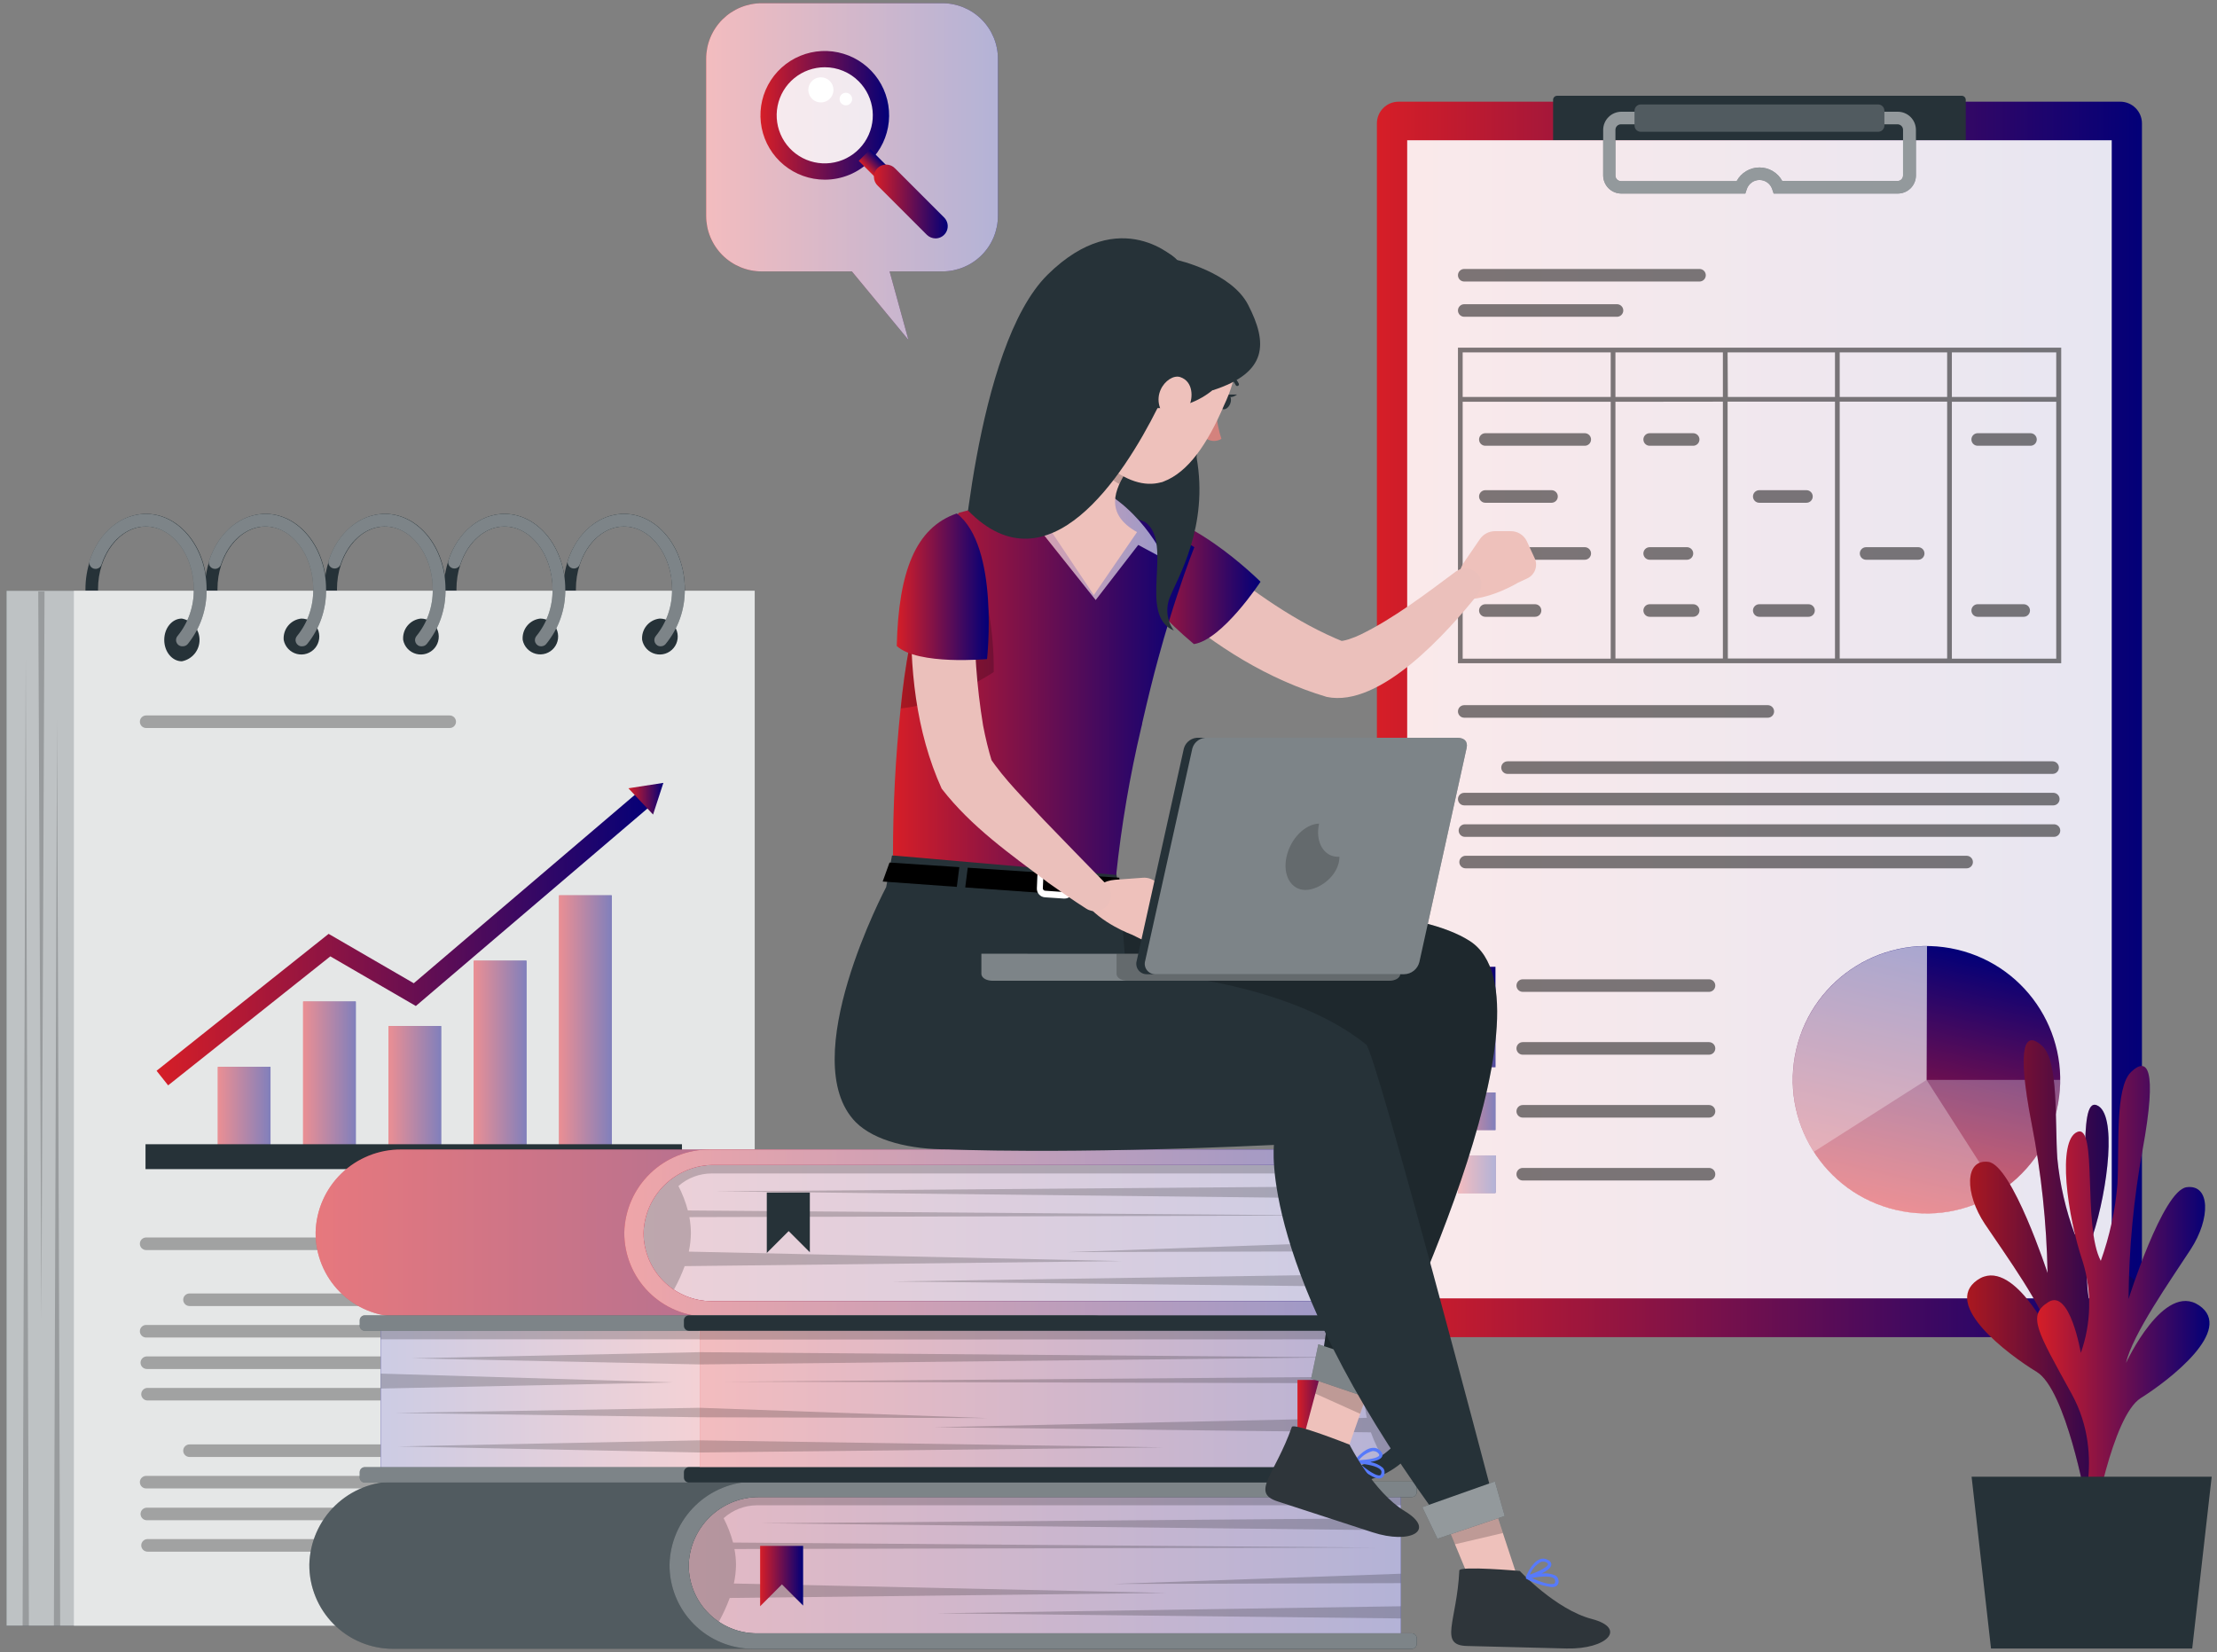 <svg width="314" height="234" viewBox="0 0 314 234" fill="none" xmlns="http://www.w3.org/2000/svg">
<rect x="0" y="0" width="314" height="234" fill="#808080" stroke="none"/>
<path d="M62.867 83.467C62.867 77.602 66.721 72.787 71.465 72.787C76.208 72.787 80.062 77.558 80.062 83.467C80.062 89.377 76.208 94.094 71.465 94.094C66.721 94.094 62.867 89.332 62.867 83.467ZM64.647 83.467C64.647 88.344 67.709 92.314 71.465 92.314C75.22 92.314 78.282 88.344 78.282 83.467C78.282 78.59 75.229 74.567 71.465 74.567C67.7 74.567 64.647 78.59 64.647 83.467Z" fill="#263238"/>
<path d="M45.947 83.467C45.947 77.602 49.801 72.787 54.545 72.787C59.288 72.787 63.142 77.558 63.142 83.467C63.142 89.377 59.288 94.094 54.545 94.094C49.801 94.094 45.947 89.332 45.947 83.467ZM47.727 83.467C47.727 88.344 50.78 92.314 54.545 92.314C58.309 92.314 61.362 88.344 61.362 83.467C61.362 78.59 58.3 74.567 54.545 74.567C50.789 74.567 47.727 78.59 47.727 83.467Z" fill="#263238"/>
<path d="M29.02 83.467C29.02 77.602 32.882 72.787 37.626 72.787C42.37 72.787 46.223 77.558 46.223 83.467C46.223 89.377 42.361 94.094 37.626 94.094C32.891 94.094 29.02 89.332 29.02 83.467ZM30.799 83.467C30.799 88.344 33.861 92.314 37.626 92.314C41.391 92.314 44.443 88.344 44.443 83.467C44.443 78.59 41.382 74.567 37.626 74.567C33.87 74.567 30.799 78.59 30.799 83.467Z" fill="#263238"/>
<path d="M12.102 83.467C12.102 77.602 15.964 72.787 20.708 72.787C25.452 72.787 29.305 77.558 29.305 83.467C29.305 89.377 25.443 94.094 20.708 94.094C15.973 94.094 12.102 89.332 12.102 83.467ZM13.882 83.467C13.882 88.344 16.943 92.314 20.708 92.314C24.473 92.314 27.525 88.344 27.525 83.467C27.525 78.59 24.464 74.567 20.708 74.567C16.952 74.567 13.882 78.59 13.882 83.467Z" fill="#263238"/>
<path d="M79.785 83.467C79.785 77.602 83.639 72.787 88.383 72.787C93.126 72.787 96.989 77.558 96.989 83.467C96.989 89.377 93.126 94.094 88.383 94.094C83.639 94.094 79.785 89.332 79.785 83.467ZM81.565 83.467C81.565 88.344 84.627 92.314 88.383 92.314C92.138 92.314 95.209 88.344 95.209 83.467C95.209 78.59 92.147 74.567 88.383 74.567C84.618 74.567 81.565 78.59 81.565 83.467Z" fill="#263238"/>
<path d="M0.913 230.273H106.895L106.895 83.673H0.913L0.913 230.273Z" fill="#263238"/>
<path opacity="0.7" d="M0.913 230.273H106.895L106.895 83.673H0.913L0.913 230.273Z" fill="white"/>
<path opacity="0.6" d="M10.463 230.273H106.895L106.895 83.673H10.463L10.463 230.273Z" fill="white"/>
<path opacity="0.2" d="M4.091 230.272L3.646 93.266L3.201 230.272H4.091Z" fill="black"/>
<path opacity="0.2" d="M8.523 230.272L8.078 101.801L7.633 230.272H8.523Z" fill="black"/>
<path opacity="0.2" d="M5.418 83.779L5.863 186.779L6.308 83.779H5.418Z" fill="black"/>
<path d="M90.947 90.641C91.038 91.116 91.262 91.555 91.593 91.906C91.925 92.258 92.349 92.508 92.818 92.627C93.286 92.746 93.778 92.73 94.238 92.58C94.697 92.43 95.104 92.152 95.411 91.779C95.718 91.406 95.913 90.953 95.972 90.474C96.032 89.994 95.953 89.507 95.746 89.071C95.54 88.634 95.213 88.265 94.804 88.008C94.395 87.75 93.922 87.614 93.439 87.615C92.709 87.692 92.039 88.052 91.573 88.618C91.107 89.184 90.882 89.911 90.947 90.641Z" fill="#263238"/>
<path d="M93.598 91.539C93.725 91.538 93.851 91.51 93.966 91.456C94.081 91.402 94.183 91.325 94.266 91.228C96.059 89.042 97.024 86.294 96.989 83.467C96.989 77.602 93.127 72.787 88.383 72.787C84.894 72.787 81.77 75.368 80.435 79.346C80.398 79.457 80.383 79.575 80.391 79.692C80.399 79.808 80.43 79.923 80.482 80.028C80.534 80.133 80.606 80.226 80.694 80.303C80.782 80.38 80.885 80.439 80.996 80.477C81.107 80.514 81.224 80.529 81.341 80.521C81.458 80.513 81.572 80.483 81.677 80.43C81.782 80.378 81.876 80.306 81.953 80.218C82.03 80.13 82.089 80.027 82.126 79.916C83.212 76.668 85.686 74.576 88.356 74.576C92.121 74.576 95.183 78.554 95.183 83.476C95.22 85.875 94.41 88.21 92.895 90.071C92.782 90.2 92.708 90.359 92.683 90.529C92.658 90.699 92.683 90.873 92.755 91.029C92.826 91.185 92.941 91.317 93.086 91.409C93.231 91.502 93.4 91.55 93.572 91.548L93.598 91.539Z" fill="#263238"/>
<g opacity="0.4">
<path d="M93.598 91.539C93.725 91.538 93.851 91.51 93.966 91.456C94.081 91.402 94.183 91.325 94.266 91.228C96.059 89.042 97.024 86.294 96.989 83.467C96.989 77.602 93.127 72.787 88.383 72.787C84.894 72.787 81.77 75.368 80.435 79.346C80.398 79.457 80.383 79.575 80.391 79.692C80.399 79.808 80.43 79.923 80.482 80.028C80.534 80.133 80.606 80.226 80.694 80.303C80.782 80.38 80.885 80.439 80.996 80.477C81.107 80.514 81.224 80.529 81.341 80.521C81.458 80.513 81.572 80.483 81.677 80.43C81.782 80.378 81.876 80.306 81.953 80.218C82.03 80.13 82.089 80.027 82.126 79.916C83.212 76.668 85.686 74.576 88.356 74.576C92.121 74.576 95.183 78.554 95.183 83.476C95.22 85.875 94.41 88.21 92.895 90.071C92.782 90.2 92.708 90.359 92.683 90.529C92.658 90.699 92.683 90.873 92.755 91.029C92.826 91.185 92.941 91.317 93.086 91.409C93.231 91.502 93.4 91.55 93.572 91.548L93.598 91.539Z" fill="white"/>
</g>
<path d="M74.028 90.641C74.121 91.113 74.346 91.548 74.677 91.897C75.007 92.246 75.43 92.493 75.896 92.611C76.362 92.729 76.852 92.712 77.309 92.562C77.765 92.412 78.17 92.135 78.475 91.764C78.781 91.393 78.975 90.943 79.034 90.466C79.094 89.989 79.017 89.505 78.812 89.071C78.607 88.636 78.283 88.268 77.877 88.011C77.472 87.753 77.001 87.616 76.52 87.615C75.791 87.692 75.121 88.052 74.655 88.618C74.189 89.184 73.964 89.911 74.028 90.641Z" fill="#263238"/>
<path d="M76.672 91.539C76.8 91.539 76.927 91.512 77.044 91.458C77.161 91.404 77.264 91.326 77.348 91.228C79.139 89.041 80.1 86.293 80.062 83.467C80.062 77.602 76.209 72.787 71.465 72.787C67.967 72.787 64.852 75.368 63.517 79.346C63.442 79.571 63.459 79.816 63.564 80.028C63.669 80.24 63.854 80.401 64.078 80.477C64.302 80.552 64.547 80.536 64.759 80.43C64.971 80.325 65.133 80.14 65.208 79.916C66.294 76.668 68.768 74.576 71.438 74.576C75.203 74.576 78.256 78.554 78.256 83.476C78.297 85.874 77.49 88.21 75.977 90.071C75.865 90.199 75.791 90.358 75.766 90.527C75.74 90.696 75.764 90.869 75.835 91.025C75.905 91.181 76.019 91.313 76.163 91.406C76.306 91.499 76.474 91.548 76.645 91.548L76.672 91.539Z" fill="#263238"/>
<g opacity="0.4">
<path d="M76.672 91.539C76.8 91.539 76.927 91.512 77.044 91.458C77.161 91.404 77.264 91.326 77.348 91.228C79.139 89.041 80.1 86.293 80.062 83.467C80.062 77.602 76.209 72.787 71.465 72.787C67.967 72.787 64.852 75.368 63.517 79.346C63.442 79.571 63.459 79.816 63.564 80.028C63.669 80.24 63.854 80.401 64.078 80.477C64.302 80.552 64.547 80.536 64.759 80.43C64.971 80.325 65.133 80.14 65.208 79.916C66.294 76.668 68.768 74.576 71.438 74.576C75.203 74.576 78.256 78.554 78.256 83.476C78.297 85.874 77.49 88.21 75.977 90.071C75.865 90.199 75.791 90.358 75.766 90.527C75.74 90.696 75.764 90.869 75.835 91.025C75.905 91.181 76.019 91.313 76.163 91.406C76.306 91.499 76.474 91.548 76.645 91.548L76.672 91.539Z" fill="white"/>
</g>
<path d="M57.1 90.641C57.191 91.115 57.415 91.554 57.746 91.905C58.077 92.257 58.501 92.507 58.969 92.627C59.437 92.746 59.929 92.73 60.388 92.581C60.847 92.431 61.254 92.154 61.562 91.782C61.869 91.41 62.065 90.958 62.125 90.479C62.185 90 62.108 89.514 61.903 89.077C61.697 88.64 61.372 88.271 60.964 88.012C60.556 87.753 60.084 87.615 59.601 87.615C58.871 87.692 58.2 88.052 57.732 88.617C57.265 89.183 57.038 89.91 57.1 90.641Z" fill="#263238"/>
<path d="M59.752 91.539C59.88 91.539 60.007 91.512 60.124 91.458C60.241 91.404 60.345 91.326 60.428 91.228C62.203 89.035 63.148 86.287 63.098 83.467C63.098 77.602 59.245 72.787 54.501 72.787C51.003 72.787 47.888 75.368 46.553 79.346C46.515 79.457 46.5 79.575 46.508 79.692C46.516 79.809 46.547 79.923 46.599 80.028C46.651 80.133 46.723 80.227 46.811 80.304C46.9 80.381 47.003 80.44 47.114 80.477C47.225 80.514 47.342 80.53 47.459 80.522C47.576 80.514 47.691 80.483 47.795 80.431C47.901 80.379 47.994 80.307 48.071 80.218C48.148 80.13 48.207 80.027 48.244 79.916C49.33 76.668 51.804 74.576 54.474 74.576C58.23 74.576 61.291 78.554 61.291 83.476C61.334 85.876 60.523 88.213 59.004 90.071C58.891 90.2 58.817 90.359 58.792 90.529C58.767 90.699 58.792 90.873 58.864 91.029C58.935 91.185 59.05 91.317 59.195 91.409C59.34 91.502 59.509 91.55 59.681 91.548L59.752 91.539Z" fill="#263238"/>
<g opacity="0.4">
<path d="M59.752 91.539C59.88 91.539 60.007 91.512 60.124 91.458C60.241 91.404 60.345 91.326 60.428 91.228C62.203 89.035 63.148 86.287 63.098 83.467C63.098 77.602 59.245 72.787 54.501 72.787C51.003 72.787 47.888 75.368 46.553 79.346C46.515 79.457 46.5 79.575 46.508 79.692C46.516 79.809 46.547 79.923 46.599 80.028C46.651 80.133 46.723 80.227 46.811 80.304C46.9 80.381 47.003 80.44 47.114 80.477C47.225 80.514 47.342 80.53 47.459 80.522C47.576 80.514 47.691 80.483 47.795 80.431C47.901 80.379 47.994 80.307 48.071 80.218C48.148 80.13 48.207 80.027 48.244 79.916C49.33 76.668 51.804 74.576 54.474 74.576C58.23 74.576 61.291 78.554 61.291 83.476C61.334 85.876 60.523 88.213 59.004 90.071C58.891 90.2 58.817 90.359 58.792 90.529C58.767 90.699 58.792 90.873 58.864 91.029C58.935 91.185 59.05 91.317 59.195 91.409C59.34 91.502 59.509 91.55 59.681 91.548L59.752 91.539Z" fill="white"/>
</g>
<path d="M40.18 90.641C40.271 91.115 40.495 91.554 40.826 91.905C41.157 92.257 41.581 92.507 42.049 92.627C42.517 92.746 43.009 92.73 43.468 92.581C43.927 92.431 44.334 92.154 44.642 91.782C44.949 91.41 45.145 90.958 45.205 90.479C45.266 90 45.188 89.514 44.983 89.077C44.777 88.64 44.452 88.271 44.044 88.012C43.636 87.753 43.164 87.615 42.681 87.615C41.951 87.692 41.28 88.052 40.812 88.617C40.345 89.183 40.118 89.91 40.18 90.641Z" fill="#263238"/>
<path d="M42.833 91.539C42.962 91.539 43.089 91.512 43.206 91.458C43.322 91.404 43.426 91.326 43.51 91.228C45.285 89.035 46.23 86.287 46.18 83.467C46.18 77.602 42.317 72.787 37.582 72.787C34.085 72.787 30.97 75.368 29.635 79.346C29.588 79.459 29.565 79.58 29.567 79.702C29.568 79.824 29.595 79.944 29.646 80.055C29.696 80.166 29.768 80.266 29.859 80.348C29.949 80.43 30.055 80.492 30.171 80.531C30.287 80.57 30.409 80.585 30.53 80.575C30.652 80.565 30.77 80.53 30.877 80.472C30.985 80.415 31.079 80.335 31.155 80.24C31.23 80.144 31.286 80.034 31.317 79.916C32.403 76.668 34.877 74.576 37.547 74.576C41.303 74.576 44.364 78.554 44.364 83.476C44.402 85.875 43.592 88.21 42.077 90.071C41.964 90.2 41.89 90.359 41.865 90.529C41.84 90.699 41.865 90.873 41.936 91.029C42.008 91.185 42.123 91.317 42.268 91.409C42.413 91.502 42.581 91.55 42.753 91.548L42.833 91.539Z" fill="#263238"/>
<g opacity="0.4">
<path d="M42.833 91.539C42.962 91.539 43.089 91.512 43.206 91.458C43.322 91.404 43.426 91.326 43.51 91.228C45.285 89.035 46.23 86.287 46.18 83.467C46.18 77.602 42.317 72.787 37.582 72.787C34.085 72.787 30.97 75.368 29.635 79.346C29.588 79.459 29.565 79.58 29.567 79.702C29.568 79.824 29.595 79.944 29.646 80.055C29.696 80.166 29.768 80.266 29.859 80.348C29.949 80.43 30.055 80.492 30.171 80.531C30.287 80.57 30.409 80.585 30.53 80.575C30.652 80.565 30.77 80.53 30.877 80.472C30.985 80.415 31.079 80.335 31.155 80.24C31.23 80.144 31.286 80.034 31.317 79.916C32.403 76.668 34.877 74.576 37.547 74.576C41.303 74.576 44.364 78.554 44.364 83.476C44.402 85.875 43.592 88.21 42.077 90.071C41.964 90.2 41.89 90.359 41.865 90.529C41.84 90.699 41.865 90.873 41.936 91.029C42.008 91.185 42.123 91.317 42.268 91.409C42.413 91.502 42.581 91.55 42.753 91.548L42.833 91.539Z" fill="white"/>
</g>
<path d="M23.262 90.641C23.262 92.314 24.383 93.667 25.754 93.667C26.459 93.534 27.096 93.159 27.553 92.606C28.012 92.054 28.262 91.359 28.262 90.641C28.262 89.924 28.012 89.228 27.553 88.676C27.096 88.124 26.459 87.748 25.754 87.615C24.383 87.615 23.262 88.95 23.262 90.641Z" fill="#263238"/>
<path d="M25.913 91.539C26.042 91.539 26.169 91.512 26.286 91.458C26.403 91.404 26.506 91.326 26.59 91.228C28.361 89.033 29.306 86.287 29.26 83.467C29.26 77.602 25.397 72.787 20.662 72.787C17.165 72.787 14.041 75.368 12.715 79.346C12.668 79.459 12.645 79.58 12.647 79.702C12.649 79.824 12.675 79.944 12.726 80.055C12.776 80.166 12.848 80.266 12.939 80.348C13.029 80.43 13.136 80.492 13.251 80.531C13.367 80.57 13.489 80.585 13.61 80.575C13.732 80.565 13.85 80.53 13.957 80.472C14.065 80.415 14.159 80.335 14.235 80.24C14.31 80.144 14.366 80.034 14.397 79.916C15.483 76.668 17.957 74.576 20.627 74.576C24.383 74.576 27.444 78.554 27.444 83.476C27.482 85.875 26.672 88.21 25.157 90.071C25.079 90.159 25.02 90.262 24.982 90.374C24.944 90.486 24.929 90.604 24.937 90.721C24.945 90.839 24.977 90.954 25.03 91.059C25.083 91.164 25.156 91.258 25.246 91.335C25.338 91.412 25.444 91.47 25.559 91.505C25.674 91.54 25.794 91.552 25.913 91.539Z" fill="#263238"/>
<g opacity="0.4">
<path d="M25.913 91.539C26.042 91.539 26.169 91.512 26.286 91.458C26.403 91.404 26.506 91.326 26.59 91.228C28.361 89.033 29.306 86.287 29.26 83.467C29.26 77.602 25.397 72.787 20.662 72.787C17.165 72.787 14.041 75.368 12.715 79.346C12.668 79.459 12.645 79.58 12.647 79.702C12.649 79.824 12.675 79.944 12.726 80.055C12.776 80.166 12.848 80.266 12.939 80.348C13.029 80.43 13.136 80.492 13.251 80.531C13.367 80.57 13.489 80.585 13.61 80.575C13.732 80.565 13.85 80.53 13.957 80.472C14.065 80.415 14.159 80.335 14.235 80.24C14.31 80.144 14.366 80.034 14.397 79.916C15.483 76.668 17.957 74.576 20.627 74.576C24.383 74.576 27.444 78.554 27.444 83.476C27.482 85.875 26.672 88.21 25.157 90.071C25.079 90.159 25.02 90.262 24.982 90.374C24.944 90.486 24.929 90.604 24.937 90.721C24.945 90.839 24.977 90.954 25.03 91.059C25.083 91.164 25.156 91.258 25.246 91.335C25.338 91.412 25.444 91.47 25.559 91.505C25.674 91.54 25.794 91.552 25.913 91.539Z" fill="white"/>
</g>
<path d="M38.312 151.115H30.854V163.833H38.312V151.115Z" fill="url(#paint0_linear_2004_9647)"/>
<path d="M50.39 141.859H42.932V163.833H50.39V141.859Z" fill="url(#paint1_linear_2004_9647)"/>
<path d="M62.476 145.33H55.018V163.833H62.476V145.33Z" fill="url(#paint2_linear_2004_9647)"/>
<path d="M74.562 136.074H67.103V163.833H74.562V136.074Z" fill="url(#paint3_linear_2004_9647)"/>
<path d="M86.638 126.818H79.18V163.833H86.638V126.818Z" fill="url(#paint4_linear_2004_9647)"/>
<path opacity="0.5" d="M38.312 151.115H30.854V163.833H38.312V151.115Z" fill="white"/>
<path opacity="0.5" d="M50.39 141.859H42.932V163.833H50.39V141.859Z" fill="white"/>
<path opacity="0.5" d="M62.476 145.33H55.018V163.833H62.476V145.33Z" fill="white"/>
<path opacity="0.5" d="M74.562 136.074H67.103V163.833H74.562V136.074Z" fill="white"/>
<path opacity="0.5" d="M86.638 126.818H79.18V163.833H86.638V126.818Z" fill="white"/>
<path d="M96.589 162.072H20.609V165.597H96.589V162.072Z" fill="#263238"/>
<path d="M23.813 153.732L22.176 151.667L46.544 132.274L58.603 139.27L91.16 111.52L92.868 113.522L58.897 142.492L46.784 135.461L23.813 153.732Z" fill="url(#paint5_linear_2004_9647)"/>
<path d="M93.954 110.889L89.006 111.654L92.495 115.374L93.954 110.889Z" fill="url(#paint6_linear_2004_9647)"/>
<g opacity="0.3">
<path d="M63.694 177.059H20.699C20.463 177.059 20.236 176.966 20.069 176.799C19.902 176.632 19.809 176.405 19.809 176.169C19.809 175.933 19.902 175.707 20.069 175.54C20.236 175.373 20.463 175.279 20.699 175.279H63.694C63.931 175.279 64.157 175.373 64.324 175.54C64.491 175.707 64.585 175.933 64.585 176.169C64.585 176.405 64.491 176.632 64.324 176.799C64.157 176.966 63.931 177.059 63.694 177.059Z" fill="black"/>
</g>
<g opacity="0.3">
<path d="M96.909 184.989H26.839C26.603 184.989 26.377 184.895 26.21 184.728C26.043 184.561 25.949 184.335 25.949 184.099C25.949 183.863 26.043 183.637 26.21 183.47C26.377 183.303 26.603 183.209 26.839 183.209H96.909C97.145 183.209 97.371 183.303 97.538 183.47C97.705 183.637 97.799 183.863 97.799 184.099C97.799 184.335 97.705 184.561 97.538 184.728C97.371 184.895 97.145 184.989 96.909 184.989Z" fill="black"/>
<path d="M96.981 189.448H20.699C20.463 189.448 20.236 189.354 20.069 189.187C19.902 189.02 19.809 188.794 19.809 188.558C19.809 188.322 19.902 188.096 20.069 187.929C20.236 187.762 20.463 187.668 20.699 187.668H96.981C97.216 187.668 97.443 187.762 97.61 187.929C97.777 188.096 97.871 188.322 97.871 188.558C97.871 188.794 97.777 189.02 97.61 189.187C97.443 189.354 97.216 189.448 96.981 189.448Z" fill="black"/>
<path d="M97.105 193.907H20.796C20.56 193.907 20.334 193.813 20.167 193.646C20 193.479 19.906 193.253 19.906 193.017C19.906 192.781 20 192.555 20.167 192.388C20.334 192.221 20.56 192.127 20.796 192.127H97.105C97.341 192.127 97.567 192.221 97.734 192.388C97.901 192.555 97.995 192.781 97.995 193.017C97.995 193.253 97.901 193.479 97.734 193.646C97.567 193.813 97.341 193.907 97.105 193.907Z" fill="black"/>
<path d="M84.734 198.366H20.894C20.658 198.366 20.431 198.272 20.265 198.105C20.098 197.938 20.004 197.712 20.004 197.476C20.004 197.24 20.098 197.014 20.265 196.847C20.431 196.68 20.658 196.586 20.894 196.586H84.734C84.97 196.586 85.196 196.68 85.363 196.847C85.53 197.014 85.624 197.24 85.624 197.476C85.624 197.712 85.53 197.938 85.363 198.105C85.196 198.272 84.97 198.366 84.734 198.366Z" fill="black"/>
</g>
<g opacity="0.3">
<path d="M96.909 206.368H26.839C26.603 206.368 26.377 206.274 26.21 206.107C26.043 205.94 25.949 205.714 25.949 205.478C25.949 205.242 26.043 205.015 26.21 204.849C26.377 204.682 26.603 204.588 26.839 204.588H96.909C97.145 204.588 97.371 204.682 97.538 204.849C97.705 205.015 97.799 205.242 97.799 205.478C97.799 205.714 97.705 205.94 97.538 206.107C97.371 206.274 97.145 206.368 96.909 206.368Z" fill="black"/>
<path d="M96.981 210.827H20.699C20.463 210.827 20.236 210.733 20.069 210.566C19.902 210.399 19.809 210.173 19.809 209.937C19.809 209.701 19.902 209.474 20.069 209.308C20.236 209.141 20.463 209.047 20.699 209.047H96.981C97.216 209.047 97.443 209.141 97.61 209.308C97.777 209.474 97.871 209.701 97.871 209.937C97.871 210.173 97.777 210.399 97.61 210.566C97.443 210.733 97.216 210.827 96.981 210.827Z" fill="black"/>
<path d="M97.105 215.331H20.796C20.56 215.331 20.334 215.237 20.167 215.07C20 214.903 19.906 214.677 19.906 214.441C19.906 214.205 20 213.978 20.167 213.811C20.334 213.645 20.56 213.551 20.796 213.551H97.105C97.341 213.551 97.567 213.645 97.734 213.811C97.901 213.978 97.995 214.205 97.995 214.441C97.995 214.677 97.901 214.903 97.734 215.07C97.567 215.237 97.341 215.331 97.105 215.331Z" fill="black"/>
<path d="M84.734 219.78H20.894C20.658 219.78 20.431 219.686 20.265 219.519C20.098 219.352 20.004 219.126 20.004 218.89C20.004 218.654 20.098 218.428 20.265 218.261C20.431 218.094 20.658 218 20.894 218H84.734C84.97 218 85.196 218.094 85.363 218.261C85.53 218.428 85.624 218.654 85.624 218.89C85.624 219.126 85.53 219.352 85.363 219.519C85.196 219.686 84.97 219.78 84.734 219.78Z" fill="black"/>
</g>
<g opacity="0.3">
<path d="M63.694 103.118H20.699C20.463 103.118 20.236 103.024 20.069 102.857C19.902 102.69 19.809 102.464 19.809 102.228C19.809 101.992 19.902 101.765 20.069 101.599C20.236 101.432 20.463 101.338 20.699 101.338H63.694C63.931 101.338 64.157 101.432 64.324 101.599C64.491 101.765 64.585 101.992 64.585 102.228C64.585 102.464 64.491 102.69 64.324 102.857C64.157 103.024 63.931 103.118 63.694 103.118Z" fill="black"/>
</g>
<path d="M300.292 14.402H198.093C196.392 14.402 195.014 15.781 195.014 17.482V186.315C195.014 188.015 196.392 189.394 198.093 189.394H300.292C301.992 189.394 303.371 188.015 303.371 186.315V17.482C303.371 15.781 301.992 14.402 300.292 14.402Z" fill="url(#paint7_linear_2004_9647)"/>
<path d="M220.547 13.566H277.845C277.997 13.566 278.141 13.627 278.248 13.733C278.355 13.84 278.415 13.985 278.415 14.136V19.868H219.969V14.136C219.969 14.06 219.984 13.986 220.013 13.916C220.042 13.846 220.085 13.783 220.139 13.73C220.193 13.677 220.256 13.635 220.327 13.607C220.397 13.579 220.472 13.565 220.547 13.566Z" fill="#263238"/>
<path opacity="0.9" d="M299.09 19.867H199.303V183.903H299.09V19.867Z" fill="white"/>
<path d="M268.75 27.414H251.208L251.003 26.8C250.879 26.42 250.638 26.088 250.315 25.853C249.991 25.619 249.601 25.492 249.201 25.492C248.801 25.492 248.412 25.619 248.088 25.853C247.764 26.088 247.523 26.42 247.399 26.8L247.194 27.414H229.635C228.954 27.414 228.301 27.144 227.819 26.664C227.337 26.183 227.065 25.531 227.062 24.851V18.389C227.067 17.709 227.34 17.059 227.822 16.579C228.303 16.099 228.955 15.829 229.635 15.826H268.795C269.474 15.829 270.124 16.099 270.604 16.579C271.085 17.06 271.355 17.71 271.358 18.389V24.869C271.355 25.207 271.286 25.543 271.153 25.854C271.021 26.166 270.828 26.449 270.585 26.685C270.343 26.922 270.056 27.108 269.741 27.233C269.426 27.358 269.089 27.42 268.75 27.414ZM252.428 25.634H268.75C268.853 25.635 268.956 25.616 269.051 25.577C269.147 25.538 269.234 25.48 269.307 25.407C269.38 25.334 269.437 25.247 269.476 25.152C269.515 25.056 269.534 24.954 269.533 24.851V18.389C269.533 18.182 269.451 17.982 269.304 17.836C269.157 17.689 268.958 17.606 268.75 17.606H229.59C229.486 17.605 229.384 17.624 229.288 17.663C229.192 17.702 229.104 17.759 229.031 17.832C228.957 17.905 228.898 17.992 228.858 18.088C228.819 18.183 228.798 18.286 228.798 18.389V24.869C228.798 24.972 228.819 25.075 228.858 25.17C228.898 25.266 228.957 25.353 229.031 25.426C229.104 25.498 229.192 25.556 229.288 25.595C229.384 25.634 229.486 25.653 229.59 25.652H245.966C246.281 25.068 246.748 24.58 247.317 24.24C247.887 23.9 248.538 23.721 249.201 23.721C249.865 23.721 250.515 23.9 251.085 24.24C251.655 24.58 252.122 25.068 252.436 25.652L252.428 25.634Z" fill="#263238"/>
<g opacity="0.5">
<path d="M268.75 27.414H251.208L251.003 26.8C250.879 26.42 250.638 26.088 250.315 25.853C249.991 25.619 249.601 25.492 249.201 25.492C248.801 25.492 248.412 25.619 248.088 25.853C247.764 26.088 247.523 26.42 247.399 26.8L247.194 27.414H229.635C228.954 27.414 228.301 27.144 227.819 26.664C227.337 26.183 227.065 25.531 227.062 24.851V18.389C227.067 17.709 227.34 17.059 227.822 16.579C228.303 16.099 228.955 15.829 229.635 15.826H268.795C269.474 15.829 270.124 16.099 270.604 16.579C271.085 17.06 271.355 17.71 271.358 18.389V24.869C271.355 25.207 271.286 25.543 271.153 25.854C271.021 26.166 270.828 26.449 270.585 26.685C270.343 26.922 270.056 27.108 269.741 27.233C269.426 27.358 269.089 27.42 268.75 27.414ZM252.428 25.634H268.75C268.853 25.635 268.956 25.616 269.051 25.577C269.147 25.538 269.234 25.48 269.307 25.407C269.38 25.334 269.437 25.247 269.476 25.152C269.515 25.056 269.534 24.954 269.533 24.851V18.389C269.533 18.182 269.451 17.982 269.304 17.836C269.157 17.689 268.958 17.606 268.75 17.606H229.59C229.486 17.605 229.384 17.624 229.288 17.663C229.192 17.702 229.104 17.759 229.031 17.832C228.957 17.905 228.898 17.992 228.858 18.088C228.819 18.183 228.798 18.286 228.798 18.389V24.869C228.798 24.972 228.819 25.075 228.858 25.17C228.898 25.266 228.957 25.353 229.031 25.426C229.104 25.498 229.192 25.556 229.288 25.595C229.384 25.634 229.486 25.653 229.59 25.652H245.966C246.281 25.068 246.748 24.58 247.317 24.24C247.887 23.9 248.538 23.721 249.201 23.721C249.865 23.721 250.515 23.9 251.085 24.24C251.655 24.58 252.122 25.068 252.436 25.652L252.428 25.634Z" fill="white"/>
</g>
<path d="M266.009 14.795H232.385C231.898 14.795 231.504 15.189 231.504 15.676V17.785C231.504 18.272 231.898 18.666 232.385 18.666H266.009C266.496 18.666 266.89 18.272 266.89 17.785V15.676C266.89 15.189 266.496 14.795 266.009 14.795Z" fill="#263238"/>
<path opacity="0.2" d="M266.009 14.795H232.385C231.898 14.795 231.504 15.189 231.504 15.676V17.785C231.504 18.272 231.898 18.666 232.385 18.666H266.009C266.496 18.666 266.89 18.272 266.89 17.785V15.676C266.89 15.189 266.496 14.795 266.009 14.795Z" fill="white"/>
<path d="M291.286 157.29C293.689 147.11 287.384 136.909 277.204 134.507C267.024 132.104 256.824 138.409 254.421 148.589C252.018 158.769 258.323 168.969 268.503 171.372C278.683 173.775 288.884 167.47 291.286 157.29Z" fill="url(#paint8_linear_2004_9647)"/>
<path opacity="0.3" d="M272.861 152.959H291.8C291.8 156.705 290.69 160.366 288.608 163.481C286.527 166.595 283.569 169.023 280.109 170.456C276.648 171.89 272.84 172.265 269.166 171.534C265.492 170.803 262.118 168.999 259.469 166.351C256.82 163.702 255.017 160.327 254.286 156.654C253.555 152.98 253.93 149.172 255.364 145.711C256.797 142.25 259.224 139.292 262.339 137.211C265.454 135.13 269.115 134.02 272.861 134.02H272.932L272.861 152.959Z" fill="white"/>
<path opacity="0.3" d="M272.862 152.959L283.079 168.899C280.602 170.488 277.789 171.478 274.863 171.791C271.936 172.103 268.978 171.73 266.221 170.699C263.464 169.669 260.985 168.01 258.981 165.855C256.977 163.7 255.503 161.107 254.676 158.283C253.849 155.459 253.691 152.48 254.215 149.584C254.739 146.688 255.931 143.955 257.697 141.6C259.462 139.245 261.751 137.334 264.384 136.018C267.016 134.702 269.919 134.018 272.862 134.02H272.924L272.862 152.959Z" fill="white"/>
<path opacity="0.3" d="M272.862 152.959L256.895 163.14C255.07 160.278 254.048 156.977 253.936 153.584C253.824 150.191 254.626 146.83 256.258 143.853C257.89 140.877 260.293 138.393 263.214 136.663C266.135 134.933 269.467 134.02 272.862 134.02H272.924L272.862 152.959Z" fill="white"/>
<g opacity="0.5">
<path d="M206.494 49.246V93.942H291.934V49.246H206.494ZM291.231 56.224H276.448V49.914H291.231V56.224ZM244.017 56.224H228.798V49.914H244.017V56.224ZM244.684 49.914H259.894V56.224H244.72L244.684 49.914ZM244.017 56.891V93.274H228.798V56.909L244.017 56.891ZM244.684 56.891H259.894V93.274H244.72L244.684 56.891ZM260.562 56.891H275.781V93.274H260.562V56.891ZM260.562 56.224V49.914H275.781V56.224H260.562ZM228.13 49.914V56.224H207.162V49.914H228.13ZM207.162 56.909H228.13V93.292H207.162V56.909ZM276.448 93.292V56.909H291.231V93.292H276.448Z" fill="black"/>
<path d="M233.648 63.139H239.807C240.043 63.139 240.269 63.046 240.436 62.879C240.603 62.712 240.697 62.485 240.697 62.249C240.697 62.013 240.603 61.787 240.436 61.62C240.269 61.453 240.043 61.359 239.807 61.359H233.648C233.412 61.359 233.185 61.453 233.019 61.62C232.852 61.787 232.758 62.013 232.758 62.249C232.758 62.485 232.852 62.712 233.019 62.879C233.185 63.046 233.412 63.139 233.648 63.139Z" fill="black"/>
<path d="M249.169 71.212H255.853C256.089 71.212 256.316 71.118 256.483 70.951C256.649 70.784 256.743 70.558 256.743 70.322C256.743 70.086 256.649 69.859 256.483 69.692C256.316 69.525 256.089 69.432 255.853 69.432H249.169C248.933 69.432 248.707 69.525 248.54 69.692C248.373 69.859 248.279 70.086 248.279 70.322C248.279 70.558 248.373 70.784 248.54 70.951C248.707 71.118 248.933 71.212 249.169 71.212Z" fill="black"/>
<path d="M256.174 85.584H249.169C248.933 85.584 248.707 85.678 248.54 85.845C248.373 86.012 248.279 86.238 248.279 86.474C248.279 86.71 248.373 86.936 248.54 87.103C248.707 87.27 248.933 87.364 249.169 87.364H256.147C256.383 87.364 256.609 87.27 256.776 87.103C256.943 86.936 257.037 86.71 257.037 86.474C257.037 86.238 256.943 86.012 256.776 85.845C256.609 85.678 256.383 85.584 256.147 85.584H256.174Z" fill="black"/>
<path d="M271.66 77.504H264.3C264.064 77.504 263.838 77.598 263.671 77.765C263.504 77.931 263.41 78.158 263.41 78.394C263.41 78.63 263.504 78.856 263.671 79.023C263.838 79.19 264.064 79.284 264.3 79.284H271.678C271.914 79.284 272.141 79.19 272.308 79.023C272.474 78.856 272.568 78.63 272.568 78.394C272.568 78.158 272.474 77.931 272.308 77.765C272.141 77.598 271.914 77.504 271.678 77.504H271.66Z" fill="black"/>
<path d="M287.583 61.359H280.107C279.871 61.359 279.644 61.453 279.477 61.62C279.311 61.787 279.217 62.013 279.217 62.249C279.217 62.485 279.311 62.712 279.477 62.879C279.644 63.046 279.871 63.139 280.107 63.139H287.583C287.819 63.139 288.045 63.046 288.212 62.879C288.379 62.712 288.473 62.485 288.473 62.249C288.473 62.013 288.379 61.787 288.212 61.62C288.045 61.453 287.819 61.359 287.583 61.359Z" fill="black"/>
<path d="M286.622 85.584H280.107C279.871 85.584 279.644 85.678 279.477 85.845C279.311 86.012 279.217 86.238 279.217 86.474C279.217 86.71 279.311 86.936 279.477 87.103C279.644 87.27 279.871 87.364 280.107 87.364H286.622C286.858 87.364 287.084 87.27 287.251 87.103C287.418 86.936 287.512 86.71 287.512 86.474C287.512 86.238 287.418 86.012 287.251 85.845C287.084 85.678 286.858 85.584 286.622 85.584Z" fill="black"/>
<path d="M233.648 79.284H238.926C239.162 79.284 239.388 79.19 239.555 79.023C239.722 78.856 239.816 78.63 239.816 78.394C239.816 78.158 239.722 77.931 239.555 77.765C239.388 77.598 239.162 77.504 238.926 77.504H233.648C233.412 77.504 233.185 77.598 233.019 77.765C232.852 77.931 232.758 78.158 232.758 78.394C232.758 78.63 232.852 78.856 233.019 79.023C233.185 79.19 233.412 79.284 233.648 79.284Z" fill="black"/>
<path d="M239.807 85.584H233.648C233.412 85.584 233.185 85.678 233.019 85.845C232.852 86.012 232.758 86.238 232.758 86.474C232.758 86.71 232.852 86.936 233.019 87.103C233.185 87.27 233.412 87.364 233.648 87.364H239.807C240.043 87.364 240.269 87.27 240.436 87.103C240.603 86.936 240.697 86.71 240.697 86.474C240.697 86.238 240.603 86.012 240.436 85.845C240.269 85.678 240.043 85.584 239.807 85.584Z" fill="black"/>
<path d="M210.374 63.139H224.454C224.69 63.139 224.917 63.046 225.083 62.879C225.25 62.712 225.344 62.485 225.344 62.249C225.344 62.013 225.25 61.787 225.083 61.62C224.917 61.453 224.69 61.359 224.454 61.359H210.374C210.138 61.359 209.912 61.453 209.745 61.62C209.578 61.787 209.484 62.013 209.484 62.249C209.484 62.485 209.578 62.712 209.745 62.879C209.912 63.046 210.138 63.139 210.374 63.139Z" fill="black"/>
<path d="M210.374 71.212H219.746C219.982 71.212 220.208 71.118 220.375 70.951C220.542 70.784 220.636 70.558 220.636 70.322C220.636 70.086 220.542 69.859 220.375 69.692C220.208 69.525 219.982 69.432 219.746 69.432H210.374C210.138 69.432 209.912 69.525 209.745 69.692C209.578 69.859 209.484 70.086 209.484 70.322C209.484 70.558 209.578 70.784 209.745 70.951C209.912 71.118 210.138 71.212 210.374 71.212Z" fill="black"/>
<path d="M224.454 77.504H210.374C210.138 77.504 209.912 77.598 209.745 77.765C209.578 77.931 209.484 78.158 209.484 78.394C209.484 78.63 209.578 78.856 209.745 79.023C209.912 79.19 210.138 79.284 210.374 79.284H224.454C224.69 79.284 224.917 79.19 225.083 79.023C225.25 78.856 225.344 78.63 225.344 78.394C225.344 78.158 225.25 77.931 225.083 77.765C224.917 77.598 224.69 77.504 224.454 77.504Z" fill="black"/>
<path d="M217.414 85.584H210.374C210.138 85.584 209.912 85.678 209.745 85.845C209.578 86.012 209.484 86.238 209.484 86.474C209.484 86.71 209.578 86.936 209.745 87.103C209.912 87.27 210.138 87.364 210.374 87.364H217.414C217.65 87.364 217.877 87.27 218.044 87.103C218.21 86.936 218.304 86.71 218.304 86.474C218.304 86.238 218.21 86.012 218.044 85.845C217.877 85.678 217.65 85.584 217.414 85.584Z" fill="black"/>
</g>
<g opacity="0.5">
<path d="M240.706 39.876H207.384C207.148 39.876 206.922 39.782 206.755 39.615C206.588 39.448 206.494 39.222 206.494 38.986C206.494 38.75 206.588 38.523 206.755 38.356C206.922 38.19 207.148 38.096 207.384 38.096H240.706C240.942 38.096 241.168 38.19 241.335 38.356C241.502 38.523 241.596 38.75 241.596 38.986C241.596 39.222 241.502 39.448 241.335 39.615C241.168 39.782 240.942 39.876 240.706 39.876Z" fill="black"/>
</g>
<g opacity="0.5">
<path d="M229.02 44.868H207.384C207.148 44.868 206.922 44.774 206.755 44.607C206.588 44.44 206.494 44.214 206.494 43.978C206.494 43.742 206.588 43.516 206.755 43.349C206.922 43.182 207.148 43.088 207.384 43.088H229.02C229.256 43.088 229.482 43.182 229.649 43.349C229.816 43.516 229.91 43.742 229.91 43.978C229.91 44.214 229.816 44.44 229.649 44.607C229.482 44.774 229.256 44.868 229.02 44.868Z" fill="black"/>
</g>
<g opacity="0.5">
<path d="M250.38 101.659H207.384C207.148 101.659 206.922 101.565 206.755 101.398C206.588 101.231 206.494 101.005 206.494 100.769C206.494 100.533 206.588 100.307 206.755 100.14C206.922 99.973 207.148 99.879 207.384 99.879H250.38C250.616 99.879 250.842 99.973 251.009 100.14C251.176 100.307 251.27 100.533 251.27 100.769C251.27 101.005 251.176 101.231 251.009 101.398C250.842 101.565 250.616 101.659 250.38 101.659Z" fill="black"/>
</g>
<path d="M211.807 136.938H206.494V142.251H211.807V136.938Z" fill="url(#paint9_linear_2004_9647)"/>
<g opacity="0.5">
<path d="M242.051 140.489H215.671C215.435 140.489 215.209 140.395 215.042 140.228C214.875 140.061 214.781 139.835 214.781 139.599C214.781 139.363 214.875 139.137 215.042 138.97C215.209 138.803 215.435 138.709 215.671 138.709H242.051C242.287 138.709 242.513 138.803 242.68 138.97C242.847 139.137 242.941 139.363 242.941 139.599C242.941 139.835 242.847 140.061 242.68 140.228C242.513 140.395 242.287 140.489 242.051 140.489Z" fill="black"/>
</g>
<path d="M211.807 145.848H206.494V151.161H211.807V145.848Z" fill="url(#paint10_linear_2004_9647)"/>
<g opacity="0.5">
<path d="M242.051 149.389H215.671C215.435 149.389 215.209 149.296 215.042 149.129C214.875 148.962 214.781 148.735 214.781 148.499C214.781 148.263 214.875 148.037 215.042 147.87C215.209 147.703 215.435 147.609 215.671 147.609H242.051C242.287 147.609 242.513 147.703 242.68 147.87C242.847 148.037 242.941 148.263 242.941 148.499C242.941 148.735 242.847 148.962 242.68 149.129C242.513 149.296 242.287 149.389 242.051 149.389Z" fill="black"/>
</g>
<path d="M211.807 154.748H206.494V160.061H211.807V154.748Z" fill="url(#paint11_linear_2004_9647)"/>
<g opacity="0.5">
<path d="M242.051 158.298H215.671C215.435 158.298 215.209 158.204 215.042 158.037C214.875 157.87 214.781 157.644 214.781 157.408C214.781 157.172 214.875 156.945 215.042 156.778C215.209 156.611 215.435 156.518 215.671 156.518H242.051C242.287 156.518 242.513 156.611 242.68 156.778C242.847 156.945 242.941 157.172 242.941 157.408C242.941 157.644 242.847 157.87 242.68 158.037C242.513 158.204 242.287 158.298 242.051 158.298Z" fill="black"/>
</g>
<path d="M211.807 163.656H206.494V168.97H211.807V163.656Z" fill="url(#paint12_linear_2004_9647)"/>
<g opacity="0.5">
<path d="M242.051 167.208H215.671C215.435 167.208 215.209 167.114 215.042 166.947C214.875 166.78 214.781 166.554 214.781 166.318C214.781 166.082 214.875 165.855 215.042 165.688C215.209 165.522 215.435 165.428 215.671 165.428H242.051C242.287 165.428 242.513 165.522 242.68 165.688C242.847 165.855 242.941 166.082 242.941 166.318C242.941 166.554 242.847 166.78 242.68 166.947C242.513 167.114 242.287 167.208 242.051 167.208Z" fill="black"/>
</g>
<g opacity="0.5">
<path d="M290.716 109.616H213.517C213.281 109.616 213.055 109.522 212.888 109.355C212.721 109.188 212.627 108.962 212.627 108.726C212.627 108.49 212.721 108.264 212.888 108.097C213.055 107.93 213.281 107.836 213.517 107.836H290.716C290.952 107.836 291.178 107.93 291.345 108.097C291.512 108.264 291.606 108.49 291.606 108.726C291.606 108.962 291.512 109.188 291.345 109.355C291.178 109.522 290.952 109.616 290.716 109.616Z" fill="black"/>
<path d="M290.813 114.075H207.384C207.148 114.075 206.922 113.981 206.755 113.814C206.588 113.647 206.494 113.421 206.494 113.185C206.494 112.949 206.588 112.722 206.755 112.556C206.922 112.389 207.148 112.295 207.384 112.295H290.813C291.049 112.295 291.275 112.389 291.442 112.556C291.609 112.722 291.703 112.949 291.703 113.185C291.703 113.421 291.609 113.647 291.442 113.814C291.275 113.981 291.049 114.075 290.813 114.075Z" fill="black"/>
<path d="M290.91 118.534H207.482C207.246 118.534 207.019 118.44 206.852 118.273C206.686 118.106 206.592 117.88 206.592 117.644C206.592 117.408 206.686 117.182 206.852 117.015C207.019 116.848 207.246 116.754 207.482 116.754H290.91C291.146 116.754 291.373 116.848 291.54 117.015C291.707 117.182 291.8 117.408 291.8 117.644C291.8 117.88 291.707 118.106 291.54 118.273C291.373 118.44 291.146 118.534 290.91 118.534Z" fill="black"/>
<path d="M278.539 122.993H207.579C207.343 122.993 207.117 122.899 206.95 122.732C206.783 122.565 206.689 122.339 206.689 122.103C206.689 121.867 206.783 121.64 206.95 121.474C207.117 121.307 207.343 121.213 207.579 121.213H278.539C278.775 121.213 279.002 121.307 279.168 121.474C279.335 121.64 279.429 121.867 279.429 122.103C279.429 122.339 279.335 122.565 279.168 122.732C279.002 122.899 278.775 122.993 278.539 122.993Z" fill="black"/>
</g>
<path opacity="0.3" d="M211.807 145.848H206.494V151.161H211.807V145.848Z" fill="white"/>
<path opacity="0.5" d="M211.807 154.748H206.494V160.061H211.807V154.748Z" fill="white"/>
<path opacity="0.7" d="M211.807 163.656H206.494V168.97H211.807V163.656Z" fill="white"/>
<path d="M297.594 211.993C297.594 211.993 293.367 202.772 298.199 193.677C303.032 184.581 304.429 182.445 301.35 180.585C298.271 178.725 296.856 187.856 296.856 187.856C295.332 183.725 295.176 179.213 296.411 174.987C298.547 168.41 299.89 157.694 296.971 156.546C294.052 155.398 296.411 169.896 293.865 174.862C292.574 171.386 291.74 167.757 291.382 164.066C291.035 158.789 291.578 150.351 289.273 148.189C286.968 146.026 285.481 147.521 287.751 159.18C289.115 166.147 289.868 173.22 290.003 180.318C290.003 180.318 284.992 165.019 281.619 164.574C278.246 164.129 278.255 169.086 281.138 173.385C284.022 177.683 289.584 185.373 290.492 189.333C290.492 189.333 284.983 177.826 280.035 181.323C275.086 184.821 284.342 191.808 288.472 194.318C292.601 196.827 295.449 212.607 295.449 212.607L297.594 211.993Z" fill="url(#paint13_linear_2004_9647)"/>
<path opacity="0.2" d="M297.594 211.993C297.594 211.993 293.367 202.772 298.199 193.677C303.032 184.581 304.429 182.445 301.35 180.585C298.271 178.725 296.856 187.856 296.856 187.856C295.332 183.725 295.176 179.213 296.411 174.987C298.547 168.41 299.89 157.694 296.971 156.546C294.052 155.398 296.411 169.896 293.865 174.862C292.574 171.386 291.74 167.757 291.382 164.066C291.035 158.789 291.578 150.351 289.273 148.189C286.968 146.026 285.481 147.521 287.751 159.18C289.115 166.147 289.868 173.22 290.003 180.318C290.003 180.318 284.992 165.019 281.619 164.574C278.246 164.129 278.255 169.086 281.138 173.385C284.022 177.683 289.584 185.373 290.492 189.333C290.492 189.333 284.983 177.826 280.035 181.323C275.086 184.821 284.342 191.808 288.472 194.318C292.601 196.827 295.449 212.607 295.449 212.607L297.594 211.993Z" fill="black"/>
<path d="M294.257 215.775C294.257 215.775 298.377 206.492 293.438 197.476C288.498 188.461 287.074 186.333 290.127 184.42C293.18 182.506 294.711 191.629 294.711 191.629C296.185 187.482 296.288 182.97 295.004 178.76C292.788 172.209 291.311 161.52 294.221 160.328C297.131 159.135 294.942 173.678 297.541 178.59C298.792 175.1 299.585 171.462 299.899 167.768C300.184 162.473 299.534 154.044 301.822 151.846C304.109 149.648 305.604 151.125 303.468 162.82C302.189 169.806 301.522 176.89 301.474 183.993C301.474 183.993 306.307 168.622 309.689 168.16C313.071 167.697 313.107 172.61 310.277 176.953C307.446 181.296 301.982 189.075 301.118 193.044C301.118 193.044 306.459 181.474 311.478 184.909C316.498 188.345 307.295 195.456 303.201 198.028C299.107 200.6 296.419 216.389 296.419 216.389L294.257 215.775Z" fill="url(#paint14_linear_2004_9647)"/>
<path d="M313.249 209.162H279.242L281.992 233.495H310.49L313.249 209.162Z" fill="#263238"/>
<path d="M107.892 0.457H133.471C135.557 0.457 137.558 1.286 139.034 2.761C140.509 4.237 141.338 6.238 141.338 8.325V30.575C141.338 32.661 140.509 34.662 139.034 36.138C137.558 37.613 135.557 38.442 133.471 38.442H125.995L128.665 48.143L120.655 38.442H107.892C106.858 38.443 105.834 38.241 104.879 37.846C103.923 37.451 103.055 36.872 102.323 36.141C101.592 35.41 101.011 34.543 100.615 33.587C100.219 32.632 100.016 31.609 100.016 30.575V8.325C100.016 7.291 100.219 6.267 100.615 5.312C101.011 4.357 101.592 3.489 102.323 2.758C103.055 2.028 103.923 1.448 104.879 1.053C105.834 0.659 106.858 0.456 107.892 0.457Z" fill="url(#paint15_linear_2004_9647)"/>
<path opacity="0.7" d="M107.892 0.457H133.471C135.557 0.457 137.558 1.286 139.034 2.761C140.509 4.237 141.338 6.238 141.338 8.325V30.575C141.338 32.661 140.509 34.662 139.034 36.138C137.558 37.613 135.557 38.442 133.471 38.442H125.995L128.665 48.143L120.655 38.442H107.892C106.858 38.443 105.834 38.241 104.879 37.846C103.923 37.451 103.055 36.872 102.323 36.141C101.592 35.41 101.011 34.543 100.615 33.587C100.219 32.632 100.016 31.609 100.016 30.575V8.325C100.016 7.291 100.219 6.267 100.615 5.312C101.011 4.357 101.592 3.489 102.323 2.758C103.055 2.028 103.923 1.448 104.879 1.053C105.834 0.659 106.858 0.456 107.892 0.457Z" fill="white"/>
<path opacity="0.7" d="M116.809 24.3C121.208 24.3 124.775 20.734 124.775 16.335C124.775 11.935 121.208 8.369 116.809 8.369C112.41 8.369 108.844 11.935 108.844 16.335C108.844 20.734 112.41 24.3 116.809 24.3Z" fill="white"/>
<path d="M116.809 25.448C114.701 25.446 112.659 24.714 111.03 23.375C109.401 22.037 108.287 20.175 107.877 18.107C107.467 16.039 107.787 13.893 108.781 12.034C109.776 10.176 111.384 8.719 113.332 7.913C115.28 7.107 117.447 7.001 119.464 7.614C121.482 8.226 123.224 9.519 124.395 11.272C125.566 13.025 126.093 15.13 125.886 17.228C125.68 19.326 124.752 21.287 123.262 22.778C122.415 23.626 121.409 24.299 120.302 24.757C119.195 25.215 118.008 25.45 116.809 25.448ZM116.809 9.526C115.234 9.526 113.708 10.072 112.49 11.072C111.273 12.071 110.44 13.462 110.132 15.007C109.825 16.552 110.064 18.156 110.806 19.545C111.549 20.934 112.75 22.022 114.206 22.625C115.661 23.227 117.28 23.307 118.788 22.849C120.295 22.392 121.597 21.426 122.472 20.116C123.347 18.806 123.741 17.234 123.586 15.666C123.431 14.099 122.738 12.633 121.624 11.519C120.994 10.885 120.243 10.382 119.417 10.04C118.59 9.697 117.704 9.523 116.809 9.526Z" fill="url(#paint16_linear_2004_9647)"/>
<path d="M123.265 21.149L121.629 22.785L130.71 31.866L132.346 30.23L123.265 21.149Z" fill="url(#paint17_linear_2004_9647)"/>
<path d="M132.501 33.769C132.041 33.765 131.601 33.583 131.273 33.262L124.34 26.329C124.166 26.171 124.027 25.979 123.93 25.766C123.833 25.553 123.78 25.322 123.774 25.088C123.768 24.853 123.81 24.62 123.897 24.403C123.984 24.185 124.114 23.987 124.28 23.821C124.445 23.655 124.642 23.524 124.86 23.437C125.077 23.349 125.31 23.306 125.544 23.311C125.779 23.316 126.01 23.368 126.223 23.464C126.437 23.561 126.629 23.7 126.787 23.872L133.729 30.814C133.969 31.057 134.132 31.366 134.198 31.701C134.263 32.037 134.228 32.384 134.097 32.7C133.966 33.015 133.744 33.285 133.46 33.475C133.176 33.665 132.843 33.768 132.501 33.769Z" fill="url(#paint18_linear_2004_9647)"/>
<path d="M118.046 12.729C118.046 13.081 117.942 13.425 117.746 13.718C117.551 14.011 117.273 14.239 116.948 14.374C116.622 14.508 116.264 14.544 115.919 14.475C115.574 14.406 115.257 14.237 115.008 13.988C114.759 13.739 114.589 13.422 114.521 13.076C114.452 12.731 114.487 12.373 114.622 12.048C114.757 11.723 114.985 11.445 115.277 11.249C115.57 11.054 115.914 10.949 116.266 10.949C116.738 10.949 117.191 11.137 117.525 11.471C117.859 11.804 118.046 12.257 118.046 12.729Z" fill="white"/>
<path d="M120.69 14.029C120.69 14.205 120.638 14.377 120.54 14.523C120.442 14.669 120.303 14.784 120.141 14.851C119.978 14.918 119.799 14.936 119.627 14.902C119.454 14.867 119.295 14.783 119.171 14.658C119.046 14.534 118.962 14.375 118.927 14.202C118.893 14.03 118.911 13.851 118.978 13.688C119.045 13.525 119.159 13.386 119.306 13.289C119.452 13.191 119.624 13.139 119.8 13.139C120.036 13.139 120.263 13.232 120.429 13.399C120.596 13.566 120.69 13.793 120.69 14.029Z" fill="white"/>
<path d="M192.014 164.119H59.457V185.452H192.014V164.119Z" fill="url(#paint19_linear_2004_9647)"/>
<path opacity="0.8" d="M192.014 164.119H59.457V185.452H192.014V164.119Z" fill="white"/>
<path opacity="0.2" d="M192.013 169.763V168.027L101.26 168.748L192.013 169.763Z" fill="black"/>
<path opacity="0.2" d="M192.014 177.238V175.895L151.27 177.354L192.014 177.238Z" fill="black"/>
<path opacity="0.2" d="M192.013 182.239V180.504L126.322 181.51L192.013 182.239Z" fill="black"/>
<path opacity="0.2" d="M89.094 164.119L87.189 180.023L89.459 177.603C90.222 180.506 91.647 183.193 93.624 185.452C95.042 183.595 96.17 181.534 96.971 179.338L158.879 178.626L97.558 177.282C97.748 176.405 97.847 175.51 97.852 174.612C97.848 173.869 97.777 173.127 97.638 172.396L188.471 172.165L97.424 171.453C97.104 170.254 96.656 169.094 96.09 167.991C97.399 166.836 99.087 166.202 100.833 166.211H192.014V164.119H89.094Z" fill="black"/>
<path d="M91.142 174.667C91.149 177.224 92.169 179.674 93.979 181.481C95.789 183.287 98.241 184.303 100.798 184.305H193.545C193.639 184.305 193.731 184.324 193.818 184.36C193.904 184.395 193.982 184.448 194.049 184.514C194.115 184.58 194.167 184.659 194.203 184.745C194.239 184.831 194.257 184.924 194.257 185.017V185.783C194.257 185.972 194.182 186.153 194.049 186.286C193.915 186.42 193.734 186.495 193.545 186.495H56.539C54.976 186.495 53.429 186.185 51.986 185.585C50.544 184.984 49.234 184.103 48.134 182.993C47.033 181.884 46.163 180.567 45.574 179.12C44.985 177.672 44.689 176.123 44.702 174.56C44.779 171.401 46.095 168.4 48.366 166.203C50.638 164.007 53.682 162.792 56.841 162.821H193.545C193.734 162.821 193.915 162.896 194.049 163.029C194.182 163.163 194.257 163.344 194.257 163.533V164.289C194.257 164.478 194.182 164.659 194.049 164.793C193.915 164.926 193.734 165.001 193.545 165.001H101.083C98.492 164.996 96.002 166.004 94.144 167.81C92.287 169.616 91.209 172.077 91.142 174.667Z" fill="url(#paint20_linear_2004_9647)"/>
<path opacity="0.4" d="M91.142 174.667C91.149 177.224 92.169 179.674 93.979 181.481C95.789 183.287 98.241 184.303 100.798 184.305H193.545C193.639 184.305 193.731 184.324 193.818 184.36C193.904 184.395 193.982 184.448 194.049 184.514C194.115 184.58 194.167 184.659 194.203 184.745C194.239 184.831 194.257 184.924 194.257 185.017V185.783C194.257 185.972 194.182 186.153 194.049 186.286C193.915 186.42 193.734 186.495 193.545 186.495H56.539C54.976 186.495 53.429 186.185 51.986 185.585C50.544 184.984 49.234 184.103 48.134 182.993C47.033 181.884 46.163 180.567 45.574 179.12C44.985 177.672 44.689 176.123 44.702 174.56C44.779 171.401 46.095 168.4 48.366 166.203C50.638 164.007 53.682 162.792 56.841 162.821H193.545C193.734 162.821 193.915 162.896 194.049 163.029C194.182 163.163 194.257 163.344 194.257 163.533V164.289C194.257 164.478 194.182 164.659 194.049 164.793C193.915 164.926 193.734 165.001 193.545 165.001H101.083C98.492 164.996 96.002 166.004 94.144 167.81C92.287 169.616 91.209 172.077 91.142 174.667Z" fill="white"/>
<path d="M91.142 174.666C91.149 177.224 92.169 179.674 93.979 181.481C95.789 183.287 98.241 184.303 100.798 184.305H193.545C193.639 184.305 193.731 184.324 193.818 184.359C193.904 184.395 193.982 184.448 194.048 184.514C194.115 184.58 194.167 184.658 194.203 184.745C194.239 184.831 194.257 184.924 194.257 185.017V185.783C194.257 185.971 194.182 186.152 194.048 186.286C193.915 186.42 193.734 186.495 193.545 186.495H100.264C98.701 186.493 97.154 186.183 95.712 185.582C94.269 184.981 92.96 184.1 91.859 182.991C90.758 181.882 89.887 180.566 89.297 179.119C88.706 177.672 88.408 176.122 88.418 174.56C88.5 171.406 89.815 168.409 92.082 166.214C94.348 164.019 97.385 162.801 100.54 162.821H193.545C193.734 162.821 193.915 162.896 194.048 163.029C194.182 163.163 194.257 163.344 194.257 163.533V164.289C194.257 164.478 194.182 164.659 194.048 164.793C193.915 164.926 193.734 165.001 193.545 165.001H101.083C98.492 164.996 96.002 166.003 94.144 167.81C92.287 169.616 91.209 172.076 91.142 174.666Z" fill="url(#paint21_linear_2004_9647)"/>
<path d="M108.604 168.918V177.471L111.701 174.374L114.7 177.373V168.918H108.604Z" fill="#263238"/>
<path opacity="0.6" d="M91.142 174.666C91.149 177.224 92.169 179.674 93.979 181.481C95.789 183.287 98.241 184.303 100.798 184.305H193.545C193.639 184.305 193.731 184.324 193.818 184.359C193.904 184.395 193.982 184.448 194.048 184.514C194.115 184.58 194.167 184.658 194.203 184.745C194.239 184.831 194.257 184.924 194.257 185.017V185.783C194.257 185.971 194.182 186.152 194.048 186.286C193.915 186.42 193.734 186.495 193.545 186.495H100.264C98.701 186.493 97.154 186.183 95.712 185.582C94.269 184.981 92.96 184.1 91.859 182.991C90.758 181.882 89.887 180.566 89.297 179.119C88.706 177.672 88.408 176.122 88.418 174.56C88.5 171.406 89.815 168.409 92.082 166.214C94.348 164.019 97.385 162.801 100.54 162.821H193.545C193.734 162.821 193.915 162.896 194.048 163.029C194.182 163.163 194.257 163.344 194.257 163.533V164.289C194.257 164.478 194.182 164.659 194.048 164.793C193.915 164.926 193.734 165.001 193.545 165.001H101.083C98.492 164.996 96.002 166.003 94.144 167.81C92.287 169.616 91.209 172.076 91.142 174.666Z" fill="white"/>
<path d="M198.412 211.129H65.856V232.462H198.412V211.129Z" fill="url(#paint22_linear_2004_9647)"/>
<path opacity="0.7" d="M198.412 211.129H65.856V232.462H198.412V211.129Z" fill="white"/>
<path opacity="0.2" d="M198.413 216.763V215.027L107.66 215.757L198.413 216.763Z" fill="black"/>
<path opacity="0.2" d="M198.412 224.239V222.904L157.668 224.355L198.412 224.239Z" fill="black"/>
<path opacity="0.2" d="M198.414 229.24V227.514L132.723 228.51L198.414 229.24Z" fill="black"/>
<path opacity="0.2" d="M95.493 211.129L93.57 227.033L95.84 224.612C96.611 227.514 98.039 230.2 100.014 232.462C101.425 230.599 102.55 228.535 103.351 226.339L165.26 225.627L103.939 224.292C104.131 223.415 104.233 222.52 104.241 221.622C104.235 220.878 104.161 220.136 104.019 219.406L194.879 219.201L103.823 218.489C103.503 217.294 103.055 216.136 102.488 215.036C103.791 213.865 105.48 213.215 107.232 213.212H198.439V211.129H95.493Z" fill="black"/>
<path d="M97.54 221.668C97.535 222.939 97.782 224.198 98.265 225.373C98.748 226.548 99.459 227.617 100.356 228.516C101.254 229.416 102.32 230.13 103.494 230.616C104.667 231.103 105.926 231.353 107.197 231.351H199.943C200.132 231.351 200.313 231.426 200.447 231.56C200.58 231.693 200.655 231.875 200.655 232.063V232.829C200.655 233.018 200.58 233.199 200.447 233.332C200.313 233.466 200.132 233.541 199.943 233.541H55.648C54.087 233.538 52.541 233.228 51.1 232.627C49.659 232.025 48.351 231.145 47.251 230.037C46.151 228.929 45.281 227.615 44.691 226.169C44.1 224.724 43.801 223.176 43.811 221.615C43.885 218.452 45.202 215.446 47.475 213.246C49.748 211.046 52.796 209.829 55.959 209.858H199.943C200.132 209.858 200.313 209.933 200.447 210.066C200.58 210.2 200.655 210.381 200.655 210.57V211.335C200.655 211.524 200.58 211.705 200.447 211.839C200.313 211.972 200.132 212.047 199.943 212.047H107.481C104.898 212.041 102.414 213.043 100.558 214.84C98.701 216.636 97.619 219.086 97.54 221.668Z" fill="#263238"/>
<path opacity="0.2" d="M97.54 221.668C97.535 222.939 97.782 224.198 98.265 225.373C98.748 226.548 99.459 227.617 100.356 228.516C101.254 229.416 102.32 230.13 103.494 230.616C104.667 231.103 105.926 231.353 107.197 231.351H199.943C200.132 231.351 200.313 231.426 200.447 231.56C200.58 231.693 200.655 231.875 200.655 232.063V232.829C200.655 233.018 200.58 233.199 200.447 233.332C200.313 233.466 200.132 233.541 199.943 233.541H55.648C54.087 233.538 52.541 233.228 51.1 232.627C49.659 232.025 48.351 231.145 47.251 230.037C46.151 228.929 45.281 227.615 44.691 226.169C44.1 224.724 43.801 223.176 43.811 221.615C43.885 218.452 45.202 215.446 47.475 213.246C49.748 211.046 52.796 209.829 55.959 209.858H199.943C200.132 209.858 200.313 209.933 200.447 210.066C200.58 210.2 200.655 210.381 200.655 210.57V211.335C200.655 211.524 200.58 211.705 200.447 211.839C200.313 211.972 200.132 212.047 199.943 212.047H107.481C104.898 212.041 102.414 213.043 100.558 214.84C98.701 216.636 97.619 219.086 97.54 221.668Z" fill="white"/>
<path d="M97.541 221.668C97.536 222.939 97.783 224.198 98.266 225.373C98.749 226.548 99.46 227.617 100.357 228.516C101.255 229.416 102.321 230.13 103.495 230.616C104.668 231.103 105.927 231.353 107.198 231.351H199.944C200.133 231.351 200.314 231.426 200.448 231.56C200.581 231.693 200.656 231.875 200.656 232.063V232.829C200.656 233.018 200.581 233.199 200.448 233.332C200.314 233.466 200.133 233.541 199.944 233.541H106.664C105.102 233.541 103.555 233.232 102.113 232.631C100.671 232.031 99.362 231.151 98.262 230.042C97.162 228.934 96.291 227.618 95.702 226.172C95.112 224.726 94.815 223.177 94.826 221.615C94.899 218.453 96.213 215.447 98.485 213.247C100.757 211.046 103.804 209.829 106.966 209.858H199.944C200.133 209.858 200.314 209.933 200.448 210.066C200.581 210.2 200.656 210.381 200.656 210.57V211.335C200.656 211.524 200.581 211.705 200.448 211.839C200.314 211.972 200.133 212.047 199.944 212.047H107.482C104.899 212.041 102.415 213.043 100.559 214.84C98.702 216.636 97.62 219.086 97.541 221.668Z" fill="#263238"/>
<path d="M107.66 218.961V227.514L110.748 224.417L113.748 227.416V218.961H107.66Z" fill="url(#paint23_linear_2004_9647)"/>
<path opacity="0.4" d="M97.541 221.668C97.536 222.939 97.783 224.198 98.266 225.373C98.749 226.548 99.46 227.617 100.357 228.516C101.255 229.416 102.321 230.13 103.495 230.616C104.668 231.103 105.927 231.353 107.198 231.351H199.944C200.133 231.351 200.314 231.426 200.448 231.56C200.581 231.693 200.656 231.875 200.656 232.063V232.829C200.656 233.018 200.581 233.199 200.448 233.332C200.314 233.466 200.133 233.541 199.944 233.541H106.664C105.102 233.541 103.555 233.232 102.113 232.631C100.671 232.031 99.362 231.151 98.262 230.042C97.162 228.934 96.291 227.618 95.702 226.172C95.112 224.726 94.815 223.177 94.826 221.615C94.899 218.453 96.213 215.447 98.485 213.247C100.757 211.046 103.804 209.829 106.966 209.858H199.944C200.133 209.858 200.314 209.933 200.448 210.066C200.581 210.2 200.656 210.381 200.656 210.57V211.335C200.656 211.524 200.581 211.705 200.448 211.839C200.314 211.972 200.133 212.047 199.944 212.047H107.482C104.899 212.041 102.415 213.043 100.559 214.84C98.702 216.636 97.62 219.086 97.541 221.668Z" fill="white"/>
<path d="M53.931 208.922H103.041V187.615H53.931V208.922Z" fill="url(#paint24_linear_2004_9647)"/>
<path opacity="0.8" d="M53.931 208.922H103.041V187.615H53.931V208.922Z" fill="white"/>
<path opacity="0.2" d="M99.106 189.708H53.93V187.625H99.053L99.106 189.708Z" fill="black"/>
<path opacity="0.2" d="M99.107 191.523L58.353 192.396L99.107 193.259V191.523Z" fill="black"/>
<path opacity="0.2" d="M99.107 199.4L55.951 200.13L99.107 200.744V199.4Z" fill="black"/>
<path opacity="0.2" d="M99.107 204.01L56.334 204.873L99.107 205.736V204.01Z" fill="black"/>
<path opacity="0.2" d="M53.93 194.559L95.306 195.805L53.93 196.677V194.559Z" fill="black"/>
<path d="M163.543 198.162C163.538 200.721 162.519 203.173 160.709 204.982C158.899 206.79 156.445 207.807 153.887 207.81H51.661C51.472 207.81 51.291 207.885 51.158 208.018C51.024 208.152 50.949 208.333 50.949 208.522V209.278C50.949 209.467 51.024 209.648 51.158 209.781C51.291 209.915 51.472 209.99 51.661 209.99H154.421C155.983 209.992 157.531 209.685 158.974 209.085C160.417 208.486 161.727 207.606 162.828 206.497C163.928 205.388 164.798 204.071 165.387 202.624C165.976 201.176 166.272 199.627 166.258 198.064C166.185 194.902 164.871 191.896 162.599 189.696C160.327 187.496 157.281 186.278 154.118 186.307H51.661C51.472 186.307 51.291 186.382 51.158 186.516C51.024 186.649 50.949 186.83 50.949 187.019V187.785C50.949 187.973 51.024 188.154 51.158 188.288C51.291 188.422 51.472 188.497 51.661 188.497H153.602C156.193 188.491 158.683 189.499 160.541 191.305C162.398 193.111 163.476 195.572 163.543 198.162Z" fill="#263238"/>
<path opacity="0.4" d="M163.543 198.162C163.538 200.721 162.519 203.173 160.709 204.982C158.899 206.79 156.445 207.807 153.887 207.81H51.661C51.472 207.81 51.291 207.885 51.158 208.018C51.024 208.152 50.949 208.333 50.949 208.522V209.278C50.949 209.467 51.024 209.648 51.158 209.781C51.291 209.915 51.472 209.99 51.661 209.99H154.421C155.983 209.992 157.531 209.685 158.974 209.085C160.417 208.486 161.727 207.606 162.828 206.497C163.928 205.388 164.798 204.071 165.387 202.624C165.976 201.176 166.272 199.627 166.258 198.064C166.185 194.902 164.871 191.896 162.599 189.696C160.327 187.496 157.281 186.278 154.118 186.307H51.661C51.472 186.307 51.291 186.382 51.158 186.516C51.024 186.649 50.949 186.83 50.949 187.019V187.785C50.949 187.973 51.024 188.154 51.158 188.288C51.291 188.422 51.472 188.497 51.661 188.497H153.602C156.193 188.491 158.683 189.499 160.541 191.305C162.398 193.111 163.476 195.572 163.543 198.162Z" fill="white"/>
<path d="M200.826 198.287C200.826 201.12 199.7 203.836 197.697 205.839C195.695 207.842 192.978 208.967 190.146 208.967H99.107V187.607H190.154C192.985 187.61 195.7 188.736 197.701 190.739C199.702 192.741 200.826 195.456 200.826 198.287Z" fill="url(#paint25_linear_2004_9647)"/>
<path opacity="0.7" d="M99.107 187.625V208.985H190.163C192.996 208.985 195.712 207.86 197.715 205.857C199.718 203.854 200.843 201.138 200.843 198.305C200.843 195.472 199.718 192.756 197.715 190.753C195.712 188.75 192.996 187.625 190.163 187.625H99.107Z" fill="white"/>
<path opacity="0.2" d="M99.107 193.259V191.523L189.861 192.253L99.107 193.259Z" fill="black"/>
<path opacity="0.2" d="M99.107 200.744V199.4L139.852 200.86L99.107 200.744Z" fill="black"/>
<path opacity="0.2" d="M99.107 205.736V204.01L164.798 205.007L99.107 205.736Z" fill="black"/>
<path opacity="0.2" d="M190.306 189.707C192.058 189.711 193.746 190.361 195.049 191.532C194.482 192.636 194.032 193.796 193.706 194.994L102.659 195.706L193.501 195.928C193.359 196.662 193.285 197.406 193.278 198.153C193.28 199.052 193.384 199.948 193.59 200.823L132.26 202.158L194.159 202.879C194.696 204.356 195.385 205.773 196.215 207.107C198.079 205.81 199.48 203.954 200.217 201.807C200.954 199.66 200.988 197.334 200.313 195.166C199.638 192.999 198.291 191.103 196.466 189.753C194.641 188.403 192.433 187.67 190.163 187.66H99.107V189.743L190.306 189.707Z" fill="black"/>
<path d="M199.979 198.162C199.974 200.721 198.955 203.173 197.145 204.982C195.334 206.79 192.881 207.807 190.322 207.81H97.575C97.386 207.81 97.205 207.885 97.072 208.018C96.938 208.152 96.863 208.333 96.863 208.522V209.278C96.863 209.467 96.938 209.648 97.072 209.781C97.205 209.915 97.386 209.99 97.575 209.99H190.856C192.419 209.992 193.966 209.685 195.409 209.085C196.853 208.486 198.162 207.606 199.263 206.497C200.364 205.388 201.234 204.071 201.823 202.624C202.411 201.176 202.707 199.627 202.693 198.064C202.621 194.902 201.307 191.896 199.035 189.696C196.763 187.496 193.716 186.278 190.554 186.307H97.575C97.386 186.307 97.205 186.382 97.072 186.516C96.938 186.649 96.863 186.83 96.863 187.019V187.785C96.863 187.973 96.938 188.154 97.072 188.288C97.205 188.422 97.386 188.497 97.575 188.497H190.037C192.628 188.491 195.118 189.499 196.976 191.305C198.834 193.111 199.911 195.572 199.979 198.162Z" fill="#263238"/>
<path d="M189.86 195.457V204.01L186.763 200.913L183.764 203.912V195.457H189.86Z" fill="url(#paint26_linear_2004_9647)"/>
<path d="M213.917 75.236H211.692C211.279 75.244 210.873 75.351 210.509 75.547C210.146 75.744 209.834 76.025 209.6 76.366L207.393 79.588C206.955 80.224 206.676 80.956 206.58 81.723C206.484 82.49 206.574 83.268 206.841 83.993L207.18 84.883C210.873 85.061 215.003 82.534 215.003 82.534L216.267 81.946C216.528 81.832 216.764 81.668 216.961 81.462C217.158 81.256 217.312 81.014 217.415 80.748C217.517 80.482 217.566 80.199 217.559 79.914C217.551 79.629 217.487 79.349 217.37 79.089L216.24 76.642C216.029 76.209 215.698 75.845 215.286 75.596C214.874 75.346 214.398 75.221 213.917 75.236Z" fill="#EEC1BB"/>
<path d="M171.739 79.16C177.452 83.779 183.62 88.229 190.429 90.952L189.583 90.774C190.206 90.925 191.844 90.302 192.698 89.884C197.451 87.57 201.954 84.099 206.226 80.931C206.663 80.614 207.199 80.465 207.737 80.509C208.275 80.553 208.78 80.789 209.159 81.172C209.539 81.556 209.768 82.063 209.807 82.602C209.845 83.14 209.689 83.674 209.368 84.108C205.105 89.448 195.511 100.297 187.91 98.713C179.58 96.23 172.219 91.593 165.66 85.924C161.406 81.83 167.111 75.431 171.739 79.16Z" fill="#EBC0BB"/>
<path d="M159.752 72.868C157.669 78.671 161.024 84.438 169.097 91.229C173.111 90.633 178.531 82.4 178.531 82.4C178.531 82.4 167.174 71.044 159.752 72.868Z" fill="url(#paint27_linear_2004_9647)"/>
<path d="M166.693 36.823C166.693 36.823 158.745 28.689 148.386 38.897C138.026 49.105 136.006 82.925 136.006 82.925L163.044 88.176C163.044 88.176 166.542 84.162 168.34 72.583C170.137 61.005 171.09 49.933 173.368 47.352C175.646 44.771 166.693 36.823 166.693 36.823Z" fill="#263238"/>
<path d="M189.913 208.095L184.057 205.764L186.344 197.229L188.453 189.396L195.858 191.034L192.716 200.068L189.913 208.095Z" fill="#EEC1BB"/>
<path opacity="0.2" d="M192.645 200.254L186.281 197.389L188.426 189.477L195.84 191.079L192.645 200.254Z" fill="black"/>
<path d="M145.601 131.19C145.601 131.19 194.551 124.587 208.15 133.273C221.749 141.959 195.414 194.861 195.414 194.861L187.173 193.081C187.173 193.081 193.349 151.144 192.887 149.391C192.424 147.638 169.373 159.074 137.822 160.16L145.601 131.19Z" fill="#263238"/>
<path opacity="0.2" d="M145.601 131.19C145.601 131.19 194.551 124.587 208.15 133.273C221.749 141.959 195.414 194.861 195.414 194.861L187.173 193.081C187.173 193.081 193.349 151.144 192.887 149.391C192.424 147.638 169.373 159.074 137.822 160.16L145.601 131.19Z" fill="black"/>
<path d="M186.718 190.41L197.086 193.774L195.226 198.5L185.703 195.261L186.718 190.41Z" fill="#263238"/>
<path d="M195.334 209.411C194.212 209.411 192.236 207.631 191.827 207.204C191.803 207.182 191.785 207.154 191.774 207.124V207.071C191.772 207.014 191.787 206.958 191.818 206.91C191.871 206.848 193.171 205.13 194.417 205.077C194.605 205.058 194.796 205.08 194.974 205.144C195.153 205.207 195.315 205.309 195.449 205.442C195.761 205.736 195.868 206.02 195.761 206.287C195.592 206.715 194.871 206.946 194.061 207.088C194.716 207.182 195.333 207.456 195.841 207.88C195.93 207.97 195.999 208.077 196.044 208.195C196.088 208.313 196.107 208.44 196.099 208.566C196.099 209.082 195.823 209.287 195.627 209.358C195.534 209.394 195.434 209.412 195.334 209.411ZM192.575 207.302C193.607 208.192 194.978 209.153 195.467 208.957C195.467 208.957 195.645 208.895 195.663 208.539C195.667 208.472 195.656 208.404 195.631 208.341C195.607 208.278 195.569 208.221 195.52 208.174C195.04 207.64 193.554 207.391 192.575 207.32V207.302ZM194.515 205.522H194.435C193.648 205.729 192.95 206.188 192.45 206.83C193.812 206.768 195.2 206.51 195.342 206.145C195.387 206.029 195.236 205.86 195.138 205.771C194.968 205.616 194.745 205.534 194.515 205.54V205.522Z" fill="#577AFA"/>
<path d="M182.963 202.124C183.194 201.465 191.142 204.624 191.142 204.624C191.142 204.624 194.488 211.326 198.974 214.05C203.46 216.773 199.793 218.802 194.373 217.031L180.951 212.661C177.08 211.415 180.569 208.923 182.963 202.124Z" fill="#2E353A"/>
<path opacity="0.4" d="M186.718 190.41L197.086 193.774L195.226 198.5L185.703 195.261L186.718 190.41Z" fill="white"/>
<path d="M215.457 225.032L209.387 226.741L206.005 218.571L202.926 211.077L209.797 207.873L212.796 216.96L215.457 225.032Z" fill="#EEC1BB"/>
<path d="M206.69 222.451C206.69 221.757 215.252 222.514 215.252 222.514C215.252 222.514 220.369 227.987 225.442 229.313C230.515 230.639 227.587 233.63 221.882 233.496L207.776 233.14C203.726 233.042 206.343 229.651 206.69 222.451Z" fill="#2E353A"/>
<path d="M219.747 224.799C218.499 224.63 217.293 224.235 216.187 223.633L216.124 223.589C216.121 223.565 216.121 223.541 216.124 223.518C216.12 223.497 216.12 223.476 216.124 223.455C216.115 223.426 216.115 223.395 216.124 223.366C216.124 223.268 216.916 221.31 218.082 220.857C218.258 220.785 218.447 220.753 218.637 220.764C218.826 220.775 219.011 220.828 219.177 220.919C219.56 221.106 219.738 221.346 219.72 221.64C219.675 222.094 219.035 222.53 218.323 222.886C218.984 222.787 219.659 222.877 220.272 223.144C220.381 223.204 220.476 223.287 220.551 223.387C220.626 223.486 220.68 223.601 220.708 223.722C220.765 223.876 220.774 224.043 220.735 224.202C220.695 224.361 220.608 224.504 220.485 224.612C220.269 224.76 220.007 224.827 219.747 224.799ZM216.925 223.518C218.18 224.078 219.756 224.603 220.174 224.274C220.174 224.274 220.325 224.158 220.245 223.82C220.23 223.754 220.201 223.692 220.16 223.638C220.118 223.584 220.065 223.54 220.005 223.509C219.382 223.135 217.887 223.34 216.925 223.518ZM218.527 221.195C218.415 221.194 218.303 221.216 218.198 221.257C217.511 221.673 216.975 222.296 216.667 223.037C217.958 222.592 219.213 221.942 219.248 221.56C219.248 221.435 219.061 221.31 218.946 221.257C218.813 221.205 218.67 221.184 218.527 221.195Z" fill="#577AFA"/>
<path opacity="0.2" d="M212.849 217.145L206.058 218.738L202.943 211.156L209.805 207.916L212.849 217.145Z" fill="black"/>
<path d="M159.483 137.518C159.483 137.518 158.78 127.835 158.451 125.859C158.179 123.901 157.778 121.962 157.25 120.057C155.105 113.604 126.331 121.196 126.331 121.196L125.512 125.646C125.512 125.646 112.527 150.13 121.205 158.95C123.875 161.62 129.01 162.83 134.288 162.794C134.288 162.794 150.423 163.569 180.434 162.171C180.434 162.171 178.209 179.651 202.942 213.898L211.219 211.228C211.219 211.228 194.879 149.053 193.49 147.949C181.529 138.284 159.483 137.518 159.483 137.518Z" fill="#263238"/>
<path d="M201.447 213.48L211.727 209.84L213.124 214.726L203.592 217.948L201.447 213.48Z" fill="#263238"/>
<path d="M169.159 77.506C169.159 77.506 168.127 80.033 166.685 84.448C166.338 85.48 165.982 86.619 165.608 87.847C165.118 89.458 164.593 91.229 164.068 93.187C163.686 94.576 163.303 96.026 162.929 97.557C162.555 99.088 162.155 100.744 161.772 102.426C161.772 102.621 161.683 102.826 161.647 103.022C160.02 109.908 158.831 116.891 158.087 123.928L126.475 121.169C126.47 114.231 126.829 107.297 127.552 100.396C128.121 94.418 129.227 88.502 130.853 82.721C132.108 78.556 133.728 74.978 135.811 72.637C135.811 72.673 152.952 67.048 169.159 77.506Z" fill="url(#paint28_linear_2004_9647)"/>
<path d="M153.049 68.134C143.535 65.09 139.842 72.584 139.842 72.584L144.906 72.085L155.185 84.99L161.211 77.185L165.002 79.223C165.002 79.223 161.291 70.768 153.049 68.134Z" fill="url(#paint29_linear_2004_9647)"/>
<path opacity="0.6" d="M153.049 68.134C143.535 65.09 139.842 72.584 139.842 72.584L144.906 72.085L155.185 84.99L161.211 77.185L165.002 79.223C165.002 79.223 161.291 70.768 153.049 68.134Z" fill="white"/>
<path d="M154.919 84.287L146.197 71.23C150.309 69.37 153.032 61.502 153.629 57.07L159.788 66.38C157.776 69.37 156.432 72.788 161.042 75.369C161.06 75.369 154.91 84.26 154.919 84.287Z" fill="#EEC1BB"/>
<path opacity="0.2" d="M156.138 60.871L159.787 66.38C159.307 67.064 158.893 67.791 158.55 68.552C156.725 67.733 154.785 64.992 155.239 63.096C155.393 62.304 155.699 61.548 156.138 60.871Z" fill="black"/>
<path d="M125.984 122.174L135.872 122.824L135.516 125.618L125.014 124.862L125.984 122.174Z" fill="black"/>
<path d="M158.879 127.283L136.709 125.699L137.065 122.904L158.523 124.319L158.879 127.283Z" fill="black"/>
<path d="M150.753 127.274H150.664L147.994 127.096C147.675 127.076 147.377 126.931 147.164 126.693C146.951 126.455 146.84 126.143 146.855 125.823L146.926 124.043C146.925 123.875 146.96 123.709 147.029 123.555C147.099 123.401 147.2 123.264 147.327 123.153C147.444 123.041 147.584 122.954 147.738 122.899C147.891 122.844 148.054 122.821 148.217 122.833L150.993 122.993C151.155 123.002 151.314 123.043 151.459 123.114C151.605 123.185 151.735 123.285 151.842 123.406C151.949 123.528 152.03 123.67 152.082 123.824C152.133 123.978 152.153 124.14 152.141 124.302L152.008 126.153C151.979 126.464 151.833 126.752 151.601 126.96C151.368 127.168 151.065 127.28 150.753 127.274ZM147.78 124.035L147.7 125.815C147.698 125.901 147.729 125.986 147.787 126.05C147.845 126.115 147.925 126.155 148.012 126.162L150.682 126.349C150.77 126.354 150.857 126.324 150.923 126.265C150.99 126.207 151.031 126.125 151.038 126.037L151.171 124.195C151.176 124.15 151.171 124.105 151.157 124.062C151.143 124.019 151.121 123.979 151.091 123.946C151.062 123.913 151.026 123.887 150.986 123.869C150.947 123.851 150.904 123.84 150.86 123.839L148.083 123.679C147.994 123.676 147.908 123.708 147.843 123.768C147.809 123.796 147.782 123.832 147.764 123.872C147.745 123.911 147.736 123.955 147.736 123.999L147.78 124.035Z" fill="white"/>
<path opacity="0.5" d="M201.447 213.48L211.727 209.84L213.124 214.726L203.592 217.948L201.447 213.48Z" fill="white"/>
<path d="M175.236 54.676C175.19 54.677 175.145 54.665 175.106 54.642C175.066 54.618 175.034 54.584 175.014 54.542C174.767 54.062 174.415 53.645 173.983 53.321C173.552 52.997 173.052 52.776 172.522 52.673C172.489 52.672 172.456 52.664 172.426 52.65C172.396 52.636 172.37 52.616 172.348 52.59C172.326 52.565 172.31 52.536 172.3 52.504C172.29 52.473 172.287 52.439 172.291 52.406C172.299 52.343 172.332 52.285 172.381 52.243C172.43 52.202 172.493 52.181 172.558 52.184C173.173 52.289 173.755 52.537 174.258 52.908C174.76 53.279 175.168 53.763 175.45 54.32C175.465 54.348 175.475 54.38 175.477 54.412C175.48 54.444 175.477 54.477 175.467 54.507C175.457 54.538 175.441 54.566 175.419 54.591C175.398 54.615 175.372 54.635 175.343 54.649L175.236 54.676Z" fill="#263238"/>
<path d="M172.264 58.531C172.361 59.767 172.606 60.986 172.994 62.162C172.679 62.355 172.317 62.457 171.948 62.457C171.579 62.457 171.217 62.355 170.902 62.162L172.264 58.531Z" fill="#D4827D"/>
<path d="M174.231 57.204C173.999 57.756 173.519 58.094 173.145 57.934C172.771 57.774 172.655 57.204 172.887 56.653C173.118 56.101 173.599 55.763 173.973 55.923C174.346 56.083 174.453 56.644 174.231 57.204Z" fill="#263238"/>
<path d="M173.805 55.887H175.202C175.202 55.887 174.187 56.679 173.805 55.887Z" fill="#263238"/>
<path d="M153.744 61.993C153.778 62.084 153.823 62.171 153.878 62.251C153.967 62.429 154.065 62.59 154.163 62.767C154.734 63.863 155.511 64.839 156.45 65.642C159.485 68.161 162.102 68.962 164.46 68.312C164.576 68.312 164.683 68.241 164.798 68.205C168.287 66.888 171.028 62.865 173.351 57.436C174.357 55.334 175.015 53.083 175.3 50.77C175.3 50.77 175.3 50.69 175.3 50.672C175.3 50.655 175.3 50.486 175.3 50.405C175.414 49.075 175.194 47.738 174.659 46.514C174.124 45.291 173.292 44.221 172.239 43.401C171.339 42.66 170.36 42.022 169.319 41.496C159.209 36.245 148.858 52.221 153.744 61.993Z" fill="#EEC1BB"/>
<path d="M175.3 50.681C175.3 50.681 172.256 58.122 163.926 57.801C163.926 57.801 157.268 63.773 152.934 61.717C147.016 58.914 146.054 48.002 152.347 40.553C160.526 30.888 177.614 38.381 175.3 50.681Z" fill="#263238"/>
<path d="M168.42 57.481C168.981 56.36 169.026 54.037 167.165 53.414C165.305 52.791 162.003 56.698 165.919 59.911C166.48 60.373 167.29 59.813 168.42 57.481Z" fill="#EEC1BB"/>
<path d="M166.693 36.824C166.693 36.824 174.392 38.532 176.777 43.178C179.572 48.607 179.572 52.764 171.758 55.282C171.758 55.282 162.172 45.795 157.963 44.665C155.508 43.99 153.001 43.523 150.469 43.267C153.486 35.293 163.659 33.353 166.693 36.824Z" fill="#263238"/>
<path d="M163.943 57.801C159.101 67.475 148.457 83.914 137.109 72.317C137.109 72.317 141.186 59.198 149.418 53.787C157.651 48.376 163.943 57.801 163.943 57.801Z" fill="#263238"/>
<path d="M162.189 73.936C166.328 76.998 161.032 87.073 166.257 89.316C165.766 88.637 165.457 87.844 165.361 87.011C165.264 86.179 165.383 85.336 165.705 84.563C166.8 81.822 171.241 74.577 169.47 64.769L162.189 73.936Z" fill="#263238"/>
<path opacity="0.2" d="M140.749 95.181C140.749 95.181 133.985 99.764 127.586 100.334C128.148 94.377 129.241 88.483 130.852 82.721C131.671 82.26 132.584 81.992 133.522 81.938C138.275 82.026 140.01 86.485 140.01 86.485C140.525 89.355 140.772 92.266 140.749 95.181Z" fill="black"/>
<path d="M165.439 126.927L164.015 125.219C163.747 124.907 163.409 124.663 163.028 124.508C162.647 124.354 162.235 124.292 161.826 124.329L157.927 124.613C157.157 124.67 156.411 124.91 155.753 125.314C155.095 125.718 154.543 126.275 154.145 126.936L153.646 127.764C155.818 130.763 160.366 132.41 160.366 132.41L161.612 133.024C161.862 133.159 162.137 133.243 162.42 133.272C162.703 133.3 162.989 133.272 163.262 133.189C163.534 133.107 163.787 132.971 164.006 132.79C164.226 132.609 164.407 132.386 164.54 132.134L165.786 129.678C166.009 129.237 166.096 128.739 166.034 128.249C165.972 127.759 165.765 127.299 165.439 126.927Z" fill="#EEC1BB"/>
<path d="M138.036 86.014C137.927 91.619 138.329 97.223 139.237 102.755C139.571 104.525 140.002 106.275 140.528 107.997L140.136 107.223C142.192 110.364 145.2 113.275 147.826 116.123L152.222 120.662L156.672 125.227C157.064 125.622 157.296 126.148 157.323 126.704C157.351 127.26 157.171 127.806 156.819 128.237C156.468 128.668 155.969 128.954 155.419 129.039C154.87 129.124 154.308 129.003 153.842 128.698C152 127.533 150.282 126.304 148.502 125.058C143.073 120.973 137.6 117.155 133.372 111.708C129.688 103.547 128.789 94.478 129.1 85.614C129.625 79.695 138.205 80.131 138.134 86.067L138.036 86.014Z" fill="#EBC0BB"/>
<path d="M135.507 72.727C129.678 74.729 127.266 80.959 127.008 91.497C129.989 94.264 139.797 93.348 139.797 93.348C139.797 93.348 141.568 77.381 135.507 72.727Z" fill="url(#paint30_linear_2004_9647)"/>
<path d="M198.323 135.115V137.9C198.323 138.621 197.433 138.915 196.757 138.915H140.589C139.868 138.915 138.996 138.621 138.996 137.9V135.088L198.323 135.115Z" fill="#263238"/>
<path opacity="0.4" d="M198.323 135.115V137.9C198.323 138.621 197.433 138.915 196.757 138.915H140.589C139.868 138.915 138.996 138.621 138.996 137.9V135.088L198.323 135.115Z" fill="white"/>
<path opacity="0.2" d="M198.324 135.115V137.9C198.324 138.621 197.434 138.915 196.758 138.915H159.716C158.995 138.915 158.141 138.621 158.141 137.9V135.088L198.324 135.115Z" fill="black"/>
<path d="M207.722 105.941L201.029 136.263C200.91 136.751 200.633 137.186 200.239 137.498C199.846 137.811 199.36 137.984 198.858 137.989H162.368C162.141 137.983 161.918 137.924 161.718 137.817C161.518 137.711 161.344 137.56 161.212 137.376C161.079 137.191 160.991 136.979 160.954 136.755C160.916 136.531 160.931 136.302 160.997 136.085L167.681 105.985C167.816 105.527 168.105 105.129 168.499 104.858C168.892 104.588 169.367 104.461 169.843 104.499H206.378C207.339 104.499 207.935 104.97 207.722 105.941Z" fill="#263238"/>
<path opacity="0.4" d="M207.721 105.941L201.029 136.264C200.91 136.752 200.632 137.187 200.239 137.499C199.846 137.812 199.359 137.985 198.857 137.99H163.577C163.35 137.985 163.127 137.927 162.925 137.821C162.724 137.715 162.549 137.564 162.416 137.38C162.282 137.195 162.193 136.983 162.155 136.758C162.117 136.534 162.132 136.303 162.198 136.086L168.882 105.986C169.018 105.526 169.308 105.127 169.703 104.856C170.099 104.585 170.576 104.459 171.054 104.499H206.342C207.339 104.499 207.935 104.971 207.721 105.941Z" fill="white"/>
<path opacity="0.2" d="M189.709 121.355C189.709 123.945 186.923 126.055 184.885 126.055C182.847 126.055 181.636 123.945 182.215 121.355C182.793 118.766 184.832 116.727 186.825 116.656C186.247 119.246 187.493 121.355 189.495 121.355H189.709Z" fill="black"/>
<defs>
<linearGradient id="paint0_linear_2004_9647" x1="30.854" y1="163.833" x2="38.312" y2="163.833" gradientUnits="userSpaceOnUse">
<stop stop-color="#D61E27"/>
<stop offset="1" stop-color="#020078"/>
</linearGradient>
<linearGradient id="paint1_linear_2004_9647" x1="42.932" y1="163.833" x2="50.39" y2="163.833" gradientUnits="userSpaceOnUse">
<stop stop-color="#D61E27"/>
<stop offset="1" stop-color="#020078"/>
</linearGradient>
<linearGradient id="paint2_linear_2004_9647" x1="55.018" y1="163.833" x2="62.476" y2="163.833" gradientUnits="userSpaceOnUse">
<stop stop-color="#D61E27"/>
<stop offset="1" stop-color="#020078"/>
</linearGradient>
<linearGradient id="paint3_linear_2004_9647" x1="67.103" y1="163.833" x2="74.562" y2="163.833" gradientUnits="userSpaceOnUse">
<stop stop-color="#D61E27"/>
<stop offset="1" stop-color="#020078"/>
</linearGradient>
<linearGradient id="paint4_linear_2004_9647" x1="79.18" y1="163.834" x2="86.638" y2="163.834" gradientUnits="userSpaceOnUse">
<stop stop-color="#D61E27"/>
<stop offset="1" stop-color="#020078"/>
</linearGradient>
<linearGradient id="paint5_linear_2004_9647" x1="22.176" y1="153.732" x2="92.868" y2="153.732" gradientUnits="userSpaceOnUse">
<stop stop-color="#D61E27"/>
<stop offset="1" stop-color="#020078"/>
</linearGradient>
<linearGradient id="paint6_linear_2004_9647" x1="89.006" y1="115.374" x2="93.954" y2="115.374" gradientUnits="userSpaceOnUse">
<stop stop-color="#D61E27"/>
<stop offset="1" stop-color="#020078"/>
</linearGradient>
<linearGradient id="paint7_linear_2004_9647" x1="195.014" y1="189.394" x2="303.371" y2="189.394" gradientUnits="userSpaceOnUse">
<stop stop-color="#D61E27"/>
<stop offset="1" stop-color="#020078"/>
</linearGradient>
<linearGradient id="paint8_linear_2004_9647" x1="286.936" y1="175.723" x2="295.637" y2="138.857" gradientUnits="userSpaceOnUse">
<stop stop-color="#D61E27"/>
<stop offset="1" stop-color="#020078"/>
</linearGradient>
<linearGradient id="paint9_linear_2004_9647" x1="206.494" y1="142.251" x2="211.807" y2="142.251" gradientUnits="userSpaceOnUse">
<stop stop-color="#D61E27"/>
<stop offset="1" stop-color="#020078"/>
</linearGradient>
<linearGradient id="paint10_linear_2004_9647" x1="206.494" y1="151.161" x2="211.807" y2="151.161" gradientUnits="userSpaceOnUse">
<stop stop-color="#D61E27"/>
<stop offset="1" stop-color="#020078"/>
</linearGradient>
<linearGradient id="paint11_linear_2004_9647" x1="206.494" y1="160.061" x2="211.807" y2="160.061" gradientUnits="userSpaceOnUse">
<stop stop-color="#D61E27"/>
<stop offset="1" stop-color="#020078"/>
</linearGradient>
<linearGradient id="paint12_linear_2004_9647" x1="206.494" y1="168.97" x2="211.807" y2="168.97" gradientUnits="userSpaceOnUse">
<stop stop-color="#D61E27"/>
<stop offset="1" stop-color="#020078"/>
</linearGradient>
<linearGradient id="paint13_linear_2004_9647" x1="278.615" y1="212.607" x2="302.984" y2="212.607" gradientUnits="userSpaceOnUse">
<stop stop-color="#D61E27"/>
<stop offset="1" stop-color="#020078"/>
</linearGradient>
<linearGradient id="paint14_linear_2004_9647" x1="288.525" y1="216.389" x2="312.939" y2="216.389" gradientUnits="userSpaceOnUse">
<stop stop-color="#D61E27"/>
<stop offset="1" stop-color="#020078"/>
</linearGradient>
<linearGradient id="paint15_linear_2004_9647" x1="100.016" y1="48.143" x2="141.338" y2="48.143" gradientUnits="userSpaceOnUse">
<stop stop-color="#D61E27"/>
<stop offset="1" stop-color="#020078"/>
</linearGradient>
<linearGradient id="paint16_linear_2004_9647" x1="107.703" y1="25.448" x2="125.93" y2="25.448" gradientUnits="userSpaceOnUse">
<stop stop-color="#D61E27"/>
<stop offset="1" stop-color="#020078"/>
</linearGradient>
<linearGradient id="paint17_linear_2004_9647" x1="130.71" y1="31.866" x2="132.346" y2="30.23" gradientUnits="userSpaceOnUse">
<stop stop-color="#D61E27"/>
<stop offset="1" stop-color="#020078"/>
</linearGradient>
<linearGradient id="paint18_linear_2004_9647" x1="123.773" y1="33.769" x2="134.23" y2="33.769" gradientUnits="userSpaceOnUse">
<stop stop-color="#D61E27"/>
<stop offset="1" stop-color="#020078"/>
</linearGradient>
<linearGradient id="paint19_linear_2004_9647" x1="59.457" y1="185.452" x2="192.014" y2="185.452" gradientUnits="userSpaceOnUse">
<stop stop-color="#D61E27"/>
<stop offset="1" stop-color="#020078"/>
</linearGradient>
<linearGradient id="paint20_linear_2004_9647" x1="44.701" y1="186.495" x2="194.257" y2="186.495" gradientUnits="userSpaceOnUse">
<stop stop-color="#D61E27"/>
<stop offset="1" stop-color="#020078"/>
</linearGradient>
<linearGradient id="paint21_linear_2004_9647" x1="88.418" y1="186.495" x2="194.257" y2="186.495" gradientUnits="userSpaceOnUse">
<stop stop-color="#D61E27"/>
<stop offset="1" stop-color="#020078"/>
</linearGradient>
<linearGradient id="paint22_linear_2004_9647" x1="65.856" y1="232.462" x2="198.412" y2="232.462" gradientUnits="userSpaceOnUse">
<stop stop-color="#D61E27"/>
<stop offset="1" stop-color="#020078"/>
</linearGradient>
<linearGradient id="paint23_linear_2004_9647" x1="107.66" y1="227.514" x2="113.748" y2="227.514" gradientUnits="userSpaceOnUse">
<stop stop-color="#D61E27"/>
<stop offset="1" stop-color="#020078"/>
</linearGradient>
<linearGradient id="paint24_linear_2004_9647" x1="103.041" y1="187.615" x2="53.931" y2="187.615" gradientUnits="userSpaceOnUse">
<stop stop-color="#D61E27"/>
<stop offset="1" stop-color="#020078"/>
</linearGradient>
<linearGradient id="paint25_linear_2004_9647" x1="99.107" y1="208.967" x2="200.826" y2="208.967" gradientUnits="userSpaceOnUse">
<stop stop-color="#D61E27"/>
<stop offset="1" stop-color="#020078"/>
</linearGradient>
<linearGradient id="paint26_linear_2004_9647" x1="183.764" y1="204.01" x2="189.86" y2="204.01" gradientUnits="userSpaceOnUse">
<stop stop-color="#D61E27"/>
<stop offset="1" stop-color="#020078"/>
</linearGradient>
<linearGradient id="paint27_linear_2004_9647" x1="159.148" y1="91.229" x2="178.531" y2="91.229" gradientUnits="userSpaceOnUse">
<stop stop-color="#D61E27"/>
<stop offset="1" stop-color="#020078"/>
</linearGradient>
<linearGradient id="paint28_linear_2004_9647" x1="126.475" y1="123.928" x2="169.159" y2="123.928" gradientUnits="userSpaceOnUse">
<stop stop-color="#D61E27"/>
<stop offset="1" stop-color="#020078"/>
</linearGradient>
<linearGradient id="paint29_linear_2004_9647" x1="139.842" y1="84.99" x2="165.002" y2="84.99" gradientUnits="userSpaceOnUse">
<stop stop-color="#D61E27"/>
<stop offset="1" stop-color="#020078"/>
</linearGradient>
<linearGradient id="paint30_linear_2004_9647" x1="127.008" y1="93.493" x2="140.038" y2="93.493" gradientUnits="userSpaceOnUse">
<stop stop-color="#D61E27"/>
<stop offset="1" stop-color="#020078"/>
</linearGradient>
</defs>
</svg>
